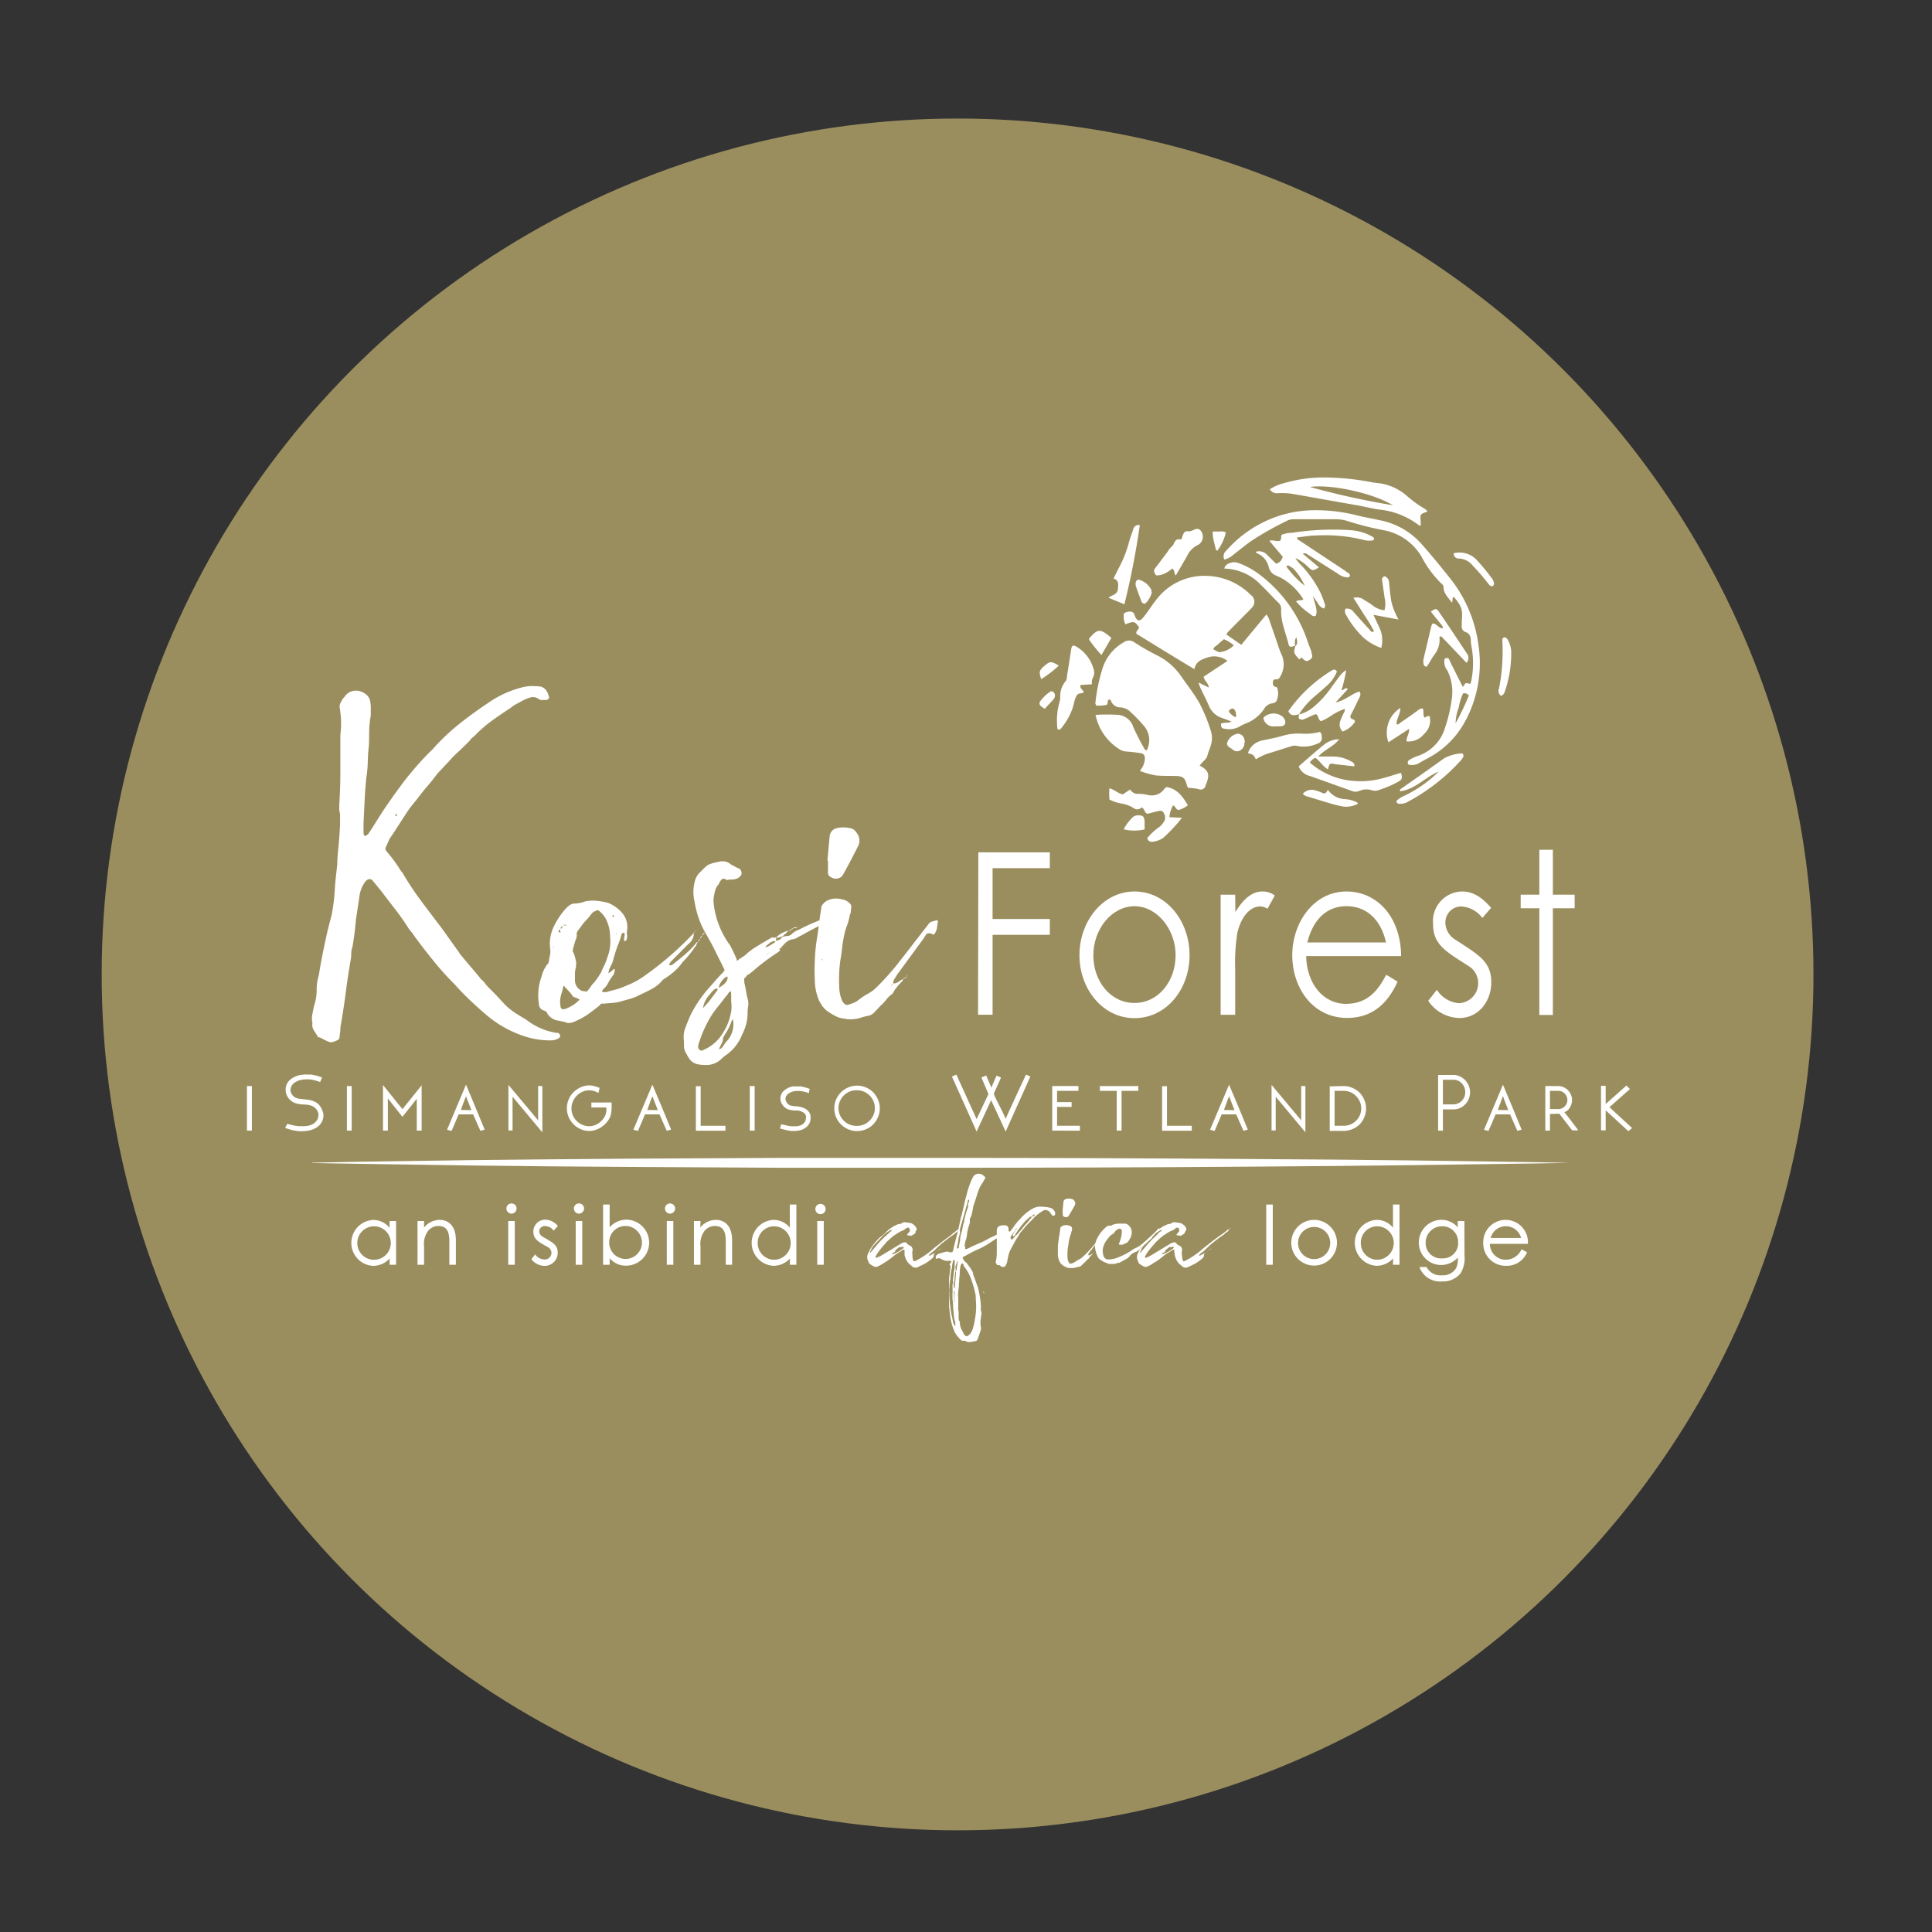 <?xml version="1.0" encoding="UTF-8"?>
<svg xmlns="http://www.w3.org/2000/svg" xmlns:xlink="http://www.w3.org/1999/xlink" viewBox="0 0 266 266">
  <rect x="0" y="0" width="266" height="266" fill="#333333" stroke="none"/>
  <defs>
    <style>.cls-1,.cls-5{fill:none;}.cls-2{fill:#9b8e5e;}.cls-3{clip-path:url(#clip-path);}.cls-4{fill:#fff;}.cls-5{stroke:#fff;stroke-miterlimit:10;stroke-width:0.15px;}</style>
    <clipPath id="clip-path">
      <rect class="cls-1" x="8" y="36" width="245" height="173.23"></rect>
    </clipPath>
  </defs>
  <g id="The_Lodge" data-name="The Lodge">
    <circle class="cls-2" cx="131.84" cy="134.16" r="117.84"></circle>
    <g class="cls-3">
      <path class="cls-4" d="M165.15,105.39c1.45.77,1.39,1.39.83,2.78a.69.69,0,0,1-1,.46,11.33,11.33,0,0,0-1.44-.17c0-.11-.09-.22-.12-.33-.28-1.07-.55-1.28-1.68-1.3-.84,0-1.68,0-2.53-.06a10.78,10.78,0,0,1-2.28-.64,2.78,2.78,0,0,0,.7-1.63c0-.52-.15-.75-.66-.82-.68-.1-1.35-.17-2-.22a1.86,1.86,0,0,1-.79-.27,7.29,7.29,0,0,1-3.34-4.76,22.67,22.67,0,0,1,3.19,0,2.38,2.38,0,0,1,2,1.67,32.6,32.6,0,0,0,1.54,3,.28.28,0,0,0,.32.19,3,3,0,0,0-.51-3.48,18.17,18.17,0,0,0-1.67-1.73,2.19,2.19,0,0,0-1.37-.68,1.39,1.39,0,0,1-1.39-.93c0-.07-.12-.1-.22-.18-.34.11-.11.48-.35.75a5.4,5.4,0,0,1-1.44.11c-.05-.13-.14-.24-.13-.33a24.17,24.17,0,0,1,1-4.83,6.29,6.29,0,0,1,2.91-3.56,1.23,1.23,0,0,1,1.45,0,32.52,32.52,0,0,0,3.35,1.91,8.75,8.75,0,0,1,3.11,2.78c.82,1.2,1.73,2.32,2.45,3.58a22.46,22.46,0,0,1,1.65,4,3.25,3.25,0,0,1-.05,2c-.15.46-.34.91-.46,1.38s-.71.83-1,1.27"></path>
      <path class="cls-4" d="M163.6,110.82a3.4,3.4,0,0,1-1.34.7c-.39-.06-.4-.53-.76-.62a4.05,4.05,0,0,0-.5,1.61l1.73.09a21.59,21.59,0,0,1-2.59,2.77,3.17,3.17,0,0,1-1.45.52.6.6,0,0,1-.73-.51,8.32,8.32,0,0,1,1.46-1.38,2.84,2.84,0,0,0,.83-.86,1.07,1.07,0,0,0,.08-1c-.2-.45-.35-.58-.81-.48s-1.08.27-1.55.39c-.44-.19-.36-.7-.79-.89a.81.81,0,0,1-1.13.08,4.28,4.28,0,0,0-1.56-.59,5.82,5.82,0,0,1-1.74-.57,9,9,0,0,1,0-1.55c.73.21,1.19.72,1.85.84l1-.67a1.21,1.21,0,0,0,1.06.6,5.86,5.86,0,0,1,1.43.16,2.1,2.1,0,0,0,2.22-.85,2.63,2.63,0,0,1,.29-.25c1.46.23,2.22,1.29,2.94,2.49"></path>
      <path class="cls-4" d="M150.33,94.21l-1.55.1c-.19.48.37.65.42,1-.27.26-.72,0-1,.51s-.33,1.09-.53,1.7a8.89,8.89,0,0,1-1.61,2.8.3.3,0,0,1-.31.12c-.16,0-.18-.16-.18-.28a9.38,9.38,0,0,1,.32-3.57,1.78,1.78,0,0,0,.09-.47,3.25,3.25,0,0,1,.74-2.34c.19-.2.17-.6.22-.92.2-1.18.37-2.37.56-3.56.07-.43.29-.52.68-.28a5.23,5.23,0,0,1,2.38,3.07,1.44,1.44,0,0,1-.07,1.17,1.49,1.49,0,0,0-.15.92"></path>
      <path class="cls-4" d="M161.86,79.2c-.26-.35-.08-.71-.49-.91a4.48,4.48,0,0,1-1.13.73,3.86,3.86,0,0,1-.58.17c-.22,0-.49.13-.62-.16s-.25-.5,0-.79c.59-.76,1.16-1.54,1.74-2.31a2.57,2.57,0,0,1,.52-.65c.44-.3.35-1.22,1.24-1,.18,0,.22-.38.31-.59s.24-.63.76-.54c.32.05.68-.19,1-.3a.62.62,0,0,1,.74.26A1.31,1.31,0,0,1,165,75a3.08,3.08,0,0,0-1.57,1.57l-1.55,2.67"></path>
      <path class="cls-4" d="M181.76,100.79a.94.94,0,0,1,.22.69.79.79,0,0,1-.6.91,4.64,4.64,0,0,1-2.7.33,1.56,1.56,0,0,0-.83,0c-1.15.36-2.29.73-3.44,1.08a9.09,9.09,0,0,0-1.5.74c-.33-.63-.33-.63-1.09-.84a2.49,2.49,0,0,1,1.45-1.59,2.33,2.33,0,0,1,.57-.17c1-.21,2-.4,2.92-.68A7.46,7.46,0,0,1,179,101a8.42,8.42,0,0,0,2.74-.23"></path>
      <path class="cls-4" d="M154.81,83.2l-2.19-.9c.47-.41,1.2-.38,1.29-1.18s.12-1.19-.6-1.48c.29-.56.54-1.07.8-1.57a16.07,16.07,0,0,0,1.31-3.35c.16-.62.4-1.22.6-1.83a.75.75,0,0,1,.91-.59,110.73,110.73,0,0,1-2.12,10.9"></path>
      <path class="cls-4" d="M178.85,98.34c-.54.12-1.11.35-1.47-.43a20,20,0,0,1,5.89-5.54c.24-.14.49-.34.8.08a5,5,0,0,1-1.3,1.88c-.51.46-1,.89-1.54,1.35a11.36,11.36,0,0,0-2.4,2.68Z"></path>
      <path class="cls-4" d="M153,87.85l-1.35,2.34a21.61,21.61,0,0,1-1.7-2.12c0-.09,0-.19.07-.24,1.12-1.25,1.43-1.35,3,0"></path>
      <path class="cls-4" d="M158.6,81.52a3.39,3.39,0,0,1-.84,1.51c-.13.14-.3.07-.44,0a.44.44,0,0,1-.15-.18c-.27-.72-.54-1.43-.78-2.15a1.08,1.08,0,0,1,0-.59.4.4,0,0,1,.46-.29,2.8,2.8,0,0,1,1.69,1.43c0,.08,0,.16,0,.29"></path>
      <path class="cls-4" d="M157.63,114.18a6.13,6.13,0,0,1-2.92,0,6.33,6.33,0,0,1,1.18-1.59,1,1,0,0,1,.84-.33c.61,0,.76.12.86.74,0,.16,0,.31,0,.47s0,.4,0,.66"></path>
      <path class="cls-4" d="M171.33,102.22a1.12,1.12,0,0,1-.44,1,.87.87,0,0,1-.9.15.72.72,0,0,1-.21-.12c-.31-.29-.87-.42-.84-.93a1.86,1.86,0,0,1,1.44-1.3c.57,0,1,.42,1,1.18"></path>
      <path class="cls-4" d="M175.76,100a3.51,3.51,0,0,1-.66,0A1.38,1.38,0,0,1,174,99.1a.32.32,0,0,1,.09-.42,2,2,0,0,1,2.32-.14,1.2,1.2,0,0,1,.47.53c.22.55,0,.91-.62.93h-.53"></path>
      <path class="cls-4" d="M143.36,93.5c-.36-1-.3-1.22.58-1.94.63-.52.86-.52,1.83.09a15.9,15.9,0,0,1-2.41,1.85"></path>
      <path class="cls-4" d="M143.83,97.59c-.24-.17-.38-.25-.49-.35a.5.5,0,0,1-.08-.75,5.29,5.29,0,0,1,1.2-1.16c.17-.12.32-.24.52-.09a.63.63,0,0,1,.27.51.78.78,0,0,1-.22.55c-.37.41-.75.81-1.2,1.29"></path>
      <path class="cls-4" d="M168.9,87.39l2,1.39,3.46-4.18a2.44,2.44,0,0,1,.43.85c.38,1.1.77,2.2,1.14,3.3a10.72,10.72,0,0,0,.56,1.46,3.27,3.27,0,0,1-.33,3.1.41.41,0,0,1-.4.22c-.26,0-.46,0-.5.33s0,.64.39.72c.07,0,.18.06.2.12a2.4,2.4,0,0,1,0,1.52.69.69,0,0,1-.65.61,1.53,1.53,0,0,0-1.16.78,5.37,5.37,0,0,1-2.52,2,5,5,0,0,0-.87.43,2.9,2.9,0,0,1-2.08.28c-.42,0-.47-.33-.46-.68.4-.23.87,0,1.45-.3-.53-.19-.87-.34-1.23-.46a2.94,2.94,0,0,1-1.89-1.72c-.37-.85-.8-1.67-1.19-2.5a6.76,6.76,0,0,1-.23-.69l1.41.69c-.05-.63-.62-.9-.71-1.49L169,91a2.94,2.94,0,0,0-2.81-.46c-.74.26-1.55.52-1.74,1.59-2.72-1.62-5.37-3.26-8-4.88-.06-.43.37-.57.37-.91-.65-.83-.65-.83-1.88-.39a2.63,2.63,0,0,1-.2-1.48,1.29,1.29,0,0,1,.83-.26.56.56,0,0,1,.62.43c.35,1,.74,1,1.36.2s1-1.45,1.56-2.15a8.3,8.3,0,0,1,7.09-3.4,8.85,8.85,0,0,1,6,2.62,1.13,1.13,0,0,1,.12,1.79,8.9,8.9,0,0,1-.67.7c-.88.89-1.76,1.77-2.63,2.66-.05.06-.07.14-.18.33m-1.08,1.27c-.23.24-.61.36-.71.73.78.43.78.45,1.11.36a3,3,0,0,0,1.71-.91,4.91,4.91,0,0,0-1.36-.83c-.27.23-.53.42-.75.65M170,97.78a.34.34,0,0,0-.37-.22.78.78,0,0,0-.38.23c-.11.14,0,.29.11.4a2.11,2.11,0,0,0,.78.57,1.27,1.27,0,0,0-.14-1"></path>
      <path class="cls-4" d="M178.81,105.51c1.15-1,2.26-2,3.4-2.91a3.36,3.36,0,0,1,2.17-.82c-.76,1-2,1.41-2.88,2.38.78,0,1.4,0,2,0a5.11,5.11,0,0,1,2.63.73c.19.12.41.26.33.62l-2.59-.29c-.08,0-.15,0-.23-.06-.58-.09-.63,0-.8.77-.71-.41-1.11-1.15-1.72-1.59a1.51,1.51,0,0,0-.78.65,10.44,10.44,0,0,0,4.32,2.26,11.5,11.5,0,0,0,5.59-.07c.89-.22,1.75-.52,2.63-.78.22.63.19.92-.3,1.19a14.57,14.57,0,0,1-2.87,1.22,1.43,1.43,0,0,1-.82,0,2.44,2.44,0,0,0-1.76.09,1.29,1.29,0,0,1-1,0l-5.77-2.06a2.17,2.17,0,0,1-1.53-1.27"></path>
      <path class="cls-4" d="M178.83,98.36a4.66,4.66,0,0,0,2.1-1.09,13.62,13.62,0,0,0,2.54-2.87l.93-1.25a3.28,3.28,0,0,1,.95-.89,23,23,0,0,1-.64,2.74c.31.12.45-.47.87-.13-.52.55-1,1.11-1.71,1.86,1.38-.32,2.23-1.21,3.29-1.52.26.34.11.59,0,.84-.37.75-.72,1.52-1.12,2.26-.19.36-.18.59.23.73s.28.37.12.57a3.41,3.41,0,0,1-1.54,1.11,1.37,1.37,0,0,1-.32-1.45,8.7,8.7,0,0,1,.43-1c.1-.22.26-.41.17-.67l0,0a8.6,8.6,0,0,0-2.08,1.09,8.37,8.37,0,0,1-1.15.6c-.27-.1-.32-.33-.41-.55-.18-.45-.26-.48-.69-.29s-.79.38-1.19.54a.66.66,0,0,1-.68,0c-.25-.18-.05-.43-.08-.65Z"></path>
      <path class="cls-4" d="M192.54,85.29l-3.44-.64c.37.83.72,1.5,1,2.2a4.36,4.36,0,0,1,.08,2.36,7.35,7.35,0,0,1-2.48-1.44,13.44,13.44,0,0,1-2.39-3.14.89.89,0,0,1-.07-.81,1.07,1.07,0,0,1,1.13.44c.72.81,1.44,1.62,2.18,2.41.14.14.24.48.63.24a20.88,20.88,0,0,0-1.4-2.31c-.46-.75-.93-1.48-1.44-2.29a1.7,1.7,0,0,1,1.51.31,10.82,10.82,0,0,1,1.3.86,3,3,0,0,0,1.47.54,3.57,3.57,0,0,0,0-1.78c-.1-.8-.23-1.59-.33-2.38a.42.42,0,0,1,.26-.48c.18-.08.3.07.41.16a1,1,0,0,1,.3.76c.08.83.16,1.67.3,2.5a8.73,8.73,0,0,0,1,2.49"></path>
      <path class="cls-4" d="M193.65,102.11c-.05-.62.41-1.08.36-1.76l-2.85,1.85a4,4,0,0,1,1.64-4.72c0,.81-.5,1.44-.54,2.2.28.17.43-.1.6-.22.8-.53,1.58-1.09,2.36-1.65a1,1,0,0,1,.65-.28c.23.39,0,.87.24,1.25.25,0,.4-.29.73-.16a2.48,2.48,0,0,1-.79,2.45,2.68,2.68,0,0,1-2.4,1"></path>
      <path class="cls-4" d="M198.07,106.24c-1.86.76-3.2,2.43-5.28,2.7-.12-.24.05-.31.16-.38,2-1.39,3.94-2.76,5.89-4.16a5.73,5.73,0,0,1,2.4-.67c.18,0,.25.15.25.33s-.23.5-.42.7a26.48,26.48,0,0,1-4,3.59,25.73,25.73,0,0,1-3.17,2,2,2,0,0,1-1.38.3.29.29,0,0,1-.18-.13.23.23,0,0,1,0-.32,3.17,3.17,0,0,1,1-.63,17.75,17.75,0,0,0,3.82-2.48c.3-.26.59-.54.89-.81"></path>
      <path class="cls-4" d="M198.64,86.51c.05-.23-.09-.37-.22-.53L197,84.21c.6-.44.8-.46,1.1,0Q200,87,201.91,89.9a1,1,0,0,1,0,1.36c-1.17-1.24-2.35-2.47-3.46-3.63-.22,0-.28,0-.26.13a3.28,3.28,0,0,1-.74,2.42c-.36.52-.65,1.08-1,1.6-.38,0-.45-.24-.47-.49a1.54,1.54,0,0,1,0-.48c.36-1.55.73-3.11,1.1-4.66a1.51,1.51,0,0,1,.16-.31c.55,0,.82.65,1.37.67Z"></path>
      <path class="cls-4" d="M206.69,95.82a.82.82,0,0,1-.31-1,26.2,26.2,0,0,0,.47-6.43c0-.22-.08-.53.21-.62s.49.21.6.44a3.81,3.81,0,0,1,.4,1.37,15.9,15.9,0,0,1-.88,5.64.89.89,0,0,1-.49.59"></path>
      <path class="cls-4" d="M182.82,108.74a3.07,3.07,0,0,0,2.31,1.29,4,4,0,0,1,1.61.4c.1.06.22.09.21.24a3.47,3.47,0,0,1-1.91.39,15.93,15.93,0,0,1-1.63-.37c-1.1-.32-2.21-.67-3.31-1a1.3,1.3,0,0,1-.73-.4,1.62,1.62,0,0,1,1.74-.46,5.29,5.29,0,0,1,1,.36c.37.16.5-.09.7-.43"></path>
      <path class="cls-4" d="M200.14,76.18a3.24,3.24,0,0,1,3.17.91,32.76,32.76,0,0,1,2.13,2.58.59.59,0,0,1,.12.2c.11.27.24.59,0,.78s-.51-.1-.66-.3a29,29,0,0,0-2.11-2.45,2.55,2.55,0,0,0-1.93-1,.69.69,0,0,1-.72-.69"></path>
      <path class="cls-4" d="M167.6,75.84c-.09-.08-.18-.13-.2-.19-.13-.54-.27-1.08-.38-1.62a7.62,7.62,0,0,1-.05-.85h.95a1.47,1.47,0,0,1,.86.12,6.74,6.74,0,0,1-1.18,2.53"></path>
      <path class="cls-4" d="M201.85,99.06a12.22,12.22,0,0,1-4.83,5.09c-.55.32-1.13.6-1.68.94a1.9,1.9,0,0,1-1.16.22c-.17,0-.33,0-.35-.25a.39.39,0,0,1,.18-.41,5.61,5.61,0,0,1,1.07-.53,5.83,5.83,0,0,0,3.9-4,20.43,20.43,0,0,0,.94-4.22,6.51,6.51,0,0,0-.66-3.61,1.8,1.8,0,0,1-.4-1.11c0-.22-.07-.51.27-.57s.36.13.45.32.2.44.31.65l1.51,3,.27-.38a.28.28,0,0,1,.29-.15c.49.15.49.15.59-.23a12.23,12.23,0,0,0,.07-4.67,7.53,7.53,0,0,1-.11-.83c0-.59-.1-1.1-.79-1.32a.82.82,0,0,1-.46-.91c0-.2,0-.4,0-.6.14-1.56,0-2-1.09-3.31-.3.18-.1.51-.27.8-.47-.7-1.15-1.23-1.15-2.16,0-.23-.16-.35-.3-.48a14.38,14.38,0,0,1-2.71-3.66A7.68,7.68,0,0,0,190.52,73a41.64,41.64,0,0,1-4.89-1.23,5.51,5.51,0,0,0-1.9-.28h-5.55a1.91,1.91,0,0,0-.94.19,42.54,42.54,0,0,0-5.13,2.91c-.77.57-1.52,1.18-2.28,1.77a2.87,2.87,0,0,1-1.26.68,1,1,0,0,1,.25-1.21,16.51,16.51,0,0,1,5.9-4.29,16,16,0,0,1,6.08-1.29A23.16,23.16,0,0,1,187,71c1,.24,2,.41,2.94.62a10.28,10.28,0,0,1,5.77,3.27c1.41,1.59,2.76,3.25,4.08,4.91a18.58,18.58,0,0,1,3.73,8.77,16.84,16.84,0,0,1-1.67,10.51m-.42-3.6a7.41,7.41,0,0,0-.58,1.91,6.09,6.09,0,0,0-.44,2.2,36.85,36.85,0,0,0,1.83-3.85c-.26-.22-.47-.37-.81-.26"></path>
      <path class="cls-4" d="M175.78,77.58c.5-.14.67-.5.84-.91l-1.85-2.21c.53-.17,1,.13,1.45,0,.25-.21.11-.53.24-.83a4.28,4.28,0,0,1,1.48-.28A36.75,36.75,0,0,1,186,73a7,7,0,0,1,3,.92.29.29,0,0,1,.17.28c0,.16-.13.2-.25.21a2.82,2.82,0,0,1-1.19-.08,22,22,0,0,0-6.56-.6c-.87,0-1.73.17-2.59.27,0,.28.21.34.37.45l5.73,3.79c.36.25.73.49,1.08.76a.28.28,0,0,1-.22.49,2.19,2.19,0,0,1-1.33-.5L180,76.32a.54.54,0,0,0-.63-.08l2.22,1.87c-.77.49-.9.51-1.44,0a6.32,6.32,0,0,0-1.8-1.29,4.28,4.28,0,0,0,.8,1,15.52,15.52,0,0,1,2.73,3.94,15.2,15.2,0,0,1,.54,1.47.5.5,0,0,1-.15.55,1.41,1.41,0,0,1-.8-.69c-.18-.26-.35-.53-.69-1,.23,1.08.69,1.86.38,2.69-.37.16-.59-.08-.78-.25a9.3,9.3,0,0,1-1.93-1.72c.32-.28.68-.06,1-.28a8.23,8.23,0,0,0-3-2.93c-.24-.13-.51-.24-.76-.36a1.63,1.63,0,0,1-1-1.13,2.71,2.71,0,0,0-1.64-1.94c-.06,0-.1-.12-.16-.2a1.5,1.5,0,0,1,1.62.48l1.18,1.16m2.5.8a2.16,2.16,0,0,0-.57-.42c-.16-.1-.33-.24-.52,0a13.05,13.05,0,0,0,2.54,2.66,8.62,8.62,0,0,0-1.45-2.24"></path>
      <path class="cls-4" d="M196.61,70.42c-1.11.36-1.11.36-1,1.47,0,.15,0,.31,0,.48a.71.71,0,0,1-.26-.06,10.75,10.75,0,0,0-5.52-2.16c-1-.15-2-.41-2.95-.58-3-.51-6.06-1.08-9.09-1.6A10.88,10.88,0,0,0,176,67.9a1.15,1.15,0,0,1-1.17-.54,6.45,6.45,0,0,1,2-.85,19.42,19.42,0,0,1,5.09-.77,34.73,34.73,0,0,1,7,.67c.54.1,1.1.11,1.66.25a7.31,7.31,0,0,1,3.07,1.57,15.41,15.41,0,0,0,2.32,1.71c.2.12.43.23.52.48m-16.13-3.37a108.87,108.87,0,0,0,11.4,2.51c-2.69-1.67-8.6-2.94-11.4-2.51"></path>
      <path class="cls-4" d="M180.59,89.81c-.19-.53-.39-1-.58-1.57a19.09,19.09,0,0,0-6.42-9,11,11,0,0,0-3.25-1.78,1.62,1.62,0,0,0-1.05.08,1,1,0,0,0-.73.74,7.16,7.16,0,0,1,5.07,2.28c.82.77,1.56,1.62,2.36,2.4a1.18,1.18,0,0,1,.4,1c-.07,1.64.63,3.13,1,4.67.12.48.27.5.91.28,0-.37-.09-.75.18-1.18.09.48.27.87-.13,1.22-.27.93-.27.93.53,1.82.18.06.14-.42.43-.14.46.46.61.47,1,.22s.45-.43.25-1"></path>
    </g>
    <path class="cls-4" d="M77.12,142.47c0,.05,0,.13,0,.23a.62.62,0,0,1-.16.23,2.06,2.06,0,0,1-1.07.31,11.31,11.31,0,0,1-3.61-.54,15.5,15.5,0,0,1-5.53-3.15c-.72-.61-1.42-1.25-2.12-1.92s-1.37-1.35-2-2.07a39.11,39.11,0,0,1-2.88-3.19q-1.35-1.65-2.65-3.42a6.11,6.11,0,0,0-.5-.69,4.08,4.08,0,0,1-.5-.69c-.57-.87-1.17-1.72-1.81-2.54s-1.26-1.63-1.88-2.45l-1.15-1.39a.57.57,0,0,0-.77,0,2.12,2.12,0,0,0-.38.46,4.16,4.16,0,0,0-.62,1.77L49,126.65c-.11,1.33-.27,2.58-.48,3.76a2.34,2.34,0,0,0-.16.85,4.84,4.84,0,0,1-.08.92c-.26,1.49-.49,3-.67,4.42s-.41,2.93-.67,4.41a3.76,3.76,0,0,0-.08.7,3.75,3.75,0,0,1-.08.69c0,.41-.07.66-.23.77a5.32,5.32,0,0,1-.61.26.92.92,0,0,1-.69,0,7.06,7.06,0,0,1-.66-.31,5,5,0,0,0-.65-.31c-.15,0-.23-.05-.23-.15-.15-.26-.32-.53-.5-.81a1.37,1.37,0,0,1-.19-1,2.86,2.86,0,0,1,0-1.27c.08-.43.16-.85.27-1.26a6.45,6.45,0,0,0,.31-2,6.91,6.91,0,0,1,.07-1.08,9.34,9.34,0,0,1,.23-1c.16-1,.34-2,.54-3s.41-1.95.62-2.92c.1-.41.2-.81.3-1.19s.21-.78.31-1.19a27.7,27.7,0,0,0,.46-4.08c.05-.51.1-1,.15-1.46s.11-.94.16-1.46c0-.87.11-1.75.19-2.65s.14-1.8.19-2.72c0-.36,0-.71,0-1a2.91,2.91,0,0,0-.11-1v-.77c.1-1.48.15-3,.15-4.49v-5.11a12.52,12.52,0,0,0-.08-3.69,1.08,1.08,0,0,1,.08-.69l.32-.61.23-.23a1.87,1.87,0,0,1,2-.85,2.38,2.38,0,0,1,1.06.54,1.51,1.51,0,0,1,.5.92,4,4,0,0,1,.08.77v.77a3.6,3.6,0,0,1-.08.84,15.09,15.09,0,0,0-.15,2.08c0,.66,0,1.35-.08,2.07s-.09,1.4-.11,2a16.91,16.91,0,0,1-.2,2c-.1,1-.18,2.06-.23,3.11s-.1,2.09-.15,3.11v1.23c0,.31.08.49.23.54l.38-.23.31-.46.31-.47c.72-1.17,1.44-2.3,2.19-3.38s1.52-2.15,2.34-3.22c.56-.72,1.15-1.42,1.77-2.12s1.25-1.37,1.92-2a29.36,29.36,0,0,1,3.8-3.61c1.36-1.08,2.78-2.1,4.27-3.08A14.12,14.12,0,0,1,72,94.61a5.17,5.17,0,0,1,1.23-.15,10.14,10.14,0,0,1,1.23.07,1.42,1.42,0,0,1,.69.46,1.88,1.88,0,0,1,.39.85c.1.1.08.22,0,.35a.58.58,0,0,1-.35.19,3,3,0,0,0-.5,0,.75.75,0,0,1-.5-.12,1.3,1.3,0,0,0-1-.27,5.79,5.79,0,0,0-1,.35l-1,.54a4.44,4.44,0,0,0-.92.61c-.87.56-1.72,1.14-2.54,1.73a17.91,17.91,0,0,0-2.3,2,5,5,0,0,1-.39.34,1.92,1.92,0,0,0-.38.43c-.51.51-1,1-1.5,1.46s-1,.94-1.42,1.46c-.26.25-.5.51-.73.76s-.47.52-.73.77c-.51.67-1,1.31-1.54,1.92s-1,1.26-1.53,1.92c-.31.36-.59.72-.85,1.08s-.51.74-.77,1.15l-.92,1.42c-.31.49-.64,1-1,1.5l-.27.58c-.07.18-.16.37-.26.57a.53.53,0,0,0,.07.62A22.14,22.14,0,0,1,55,119.58c0,.1.11.19.16.27a1.27,1.27,0,0,0,.23.27A41.84,41.84,0,0,0,58,124.07c.94,1.26,1.91,2.53,2.88,3.81l2.3,3.22a.27.27,0,0,1,.08.16q.69.84,1.38,1.65c.46.54.93,1.09,1.39,1.65a1.88,1.88,0,0,0,.38.42,1.92,1.92,0,0,1,.38.43,6.58,6.58,0,0,0,.62.69q.77.77,1.23,1.26c.31.34.61.66.92,1a10,10,0,0,0,1.11.92c.44.3,1,.66,1.73,1.07a9.13,9.13,0,0,0,4.15,1.85c.1,0,.17,0,.19,0a.21.21,0,0,0,.12,0ZM54.53,112.2c-.2.11-.2.16,0,.16l.08-.08a.32.32,0,0,0,.08-.23C54.58,112.05,54.53,112.1,54.53,112.2Z"></path>
    <path class="cls-4" d="M95.94,129.72h.16a.68.68,0,0,0-.2.31.7.7,0,0,1-.19.31,13.28,13.28,0,0,1-1.61,2,1.48,1.48,0,0,0-.31.39,8,8,0,0,1-1.92,1.76l-.46.31a1.32,1.32,0,0,0-.39.39,5.28,5.28,0,0,1-1.34,1c-.49.26-1,.52-1.57.77a6.22,6.22,0,0,1-1.43.58l-1.49.42a10,10,0,0,1-1.23.15c-.62.06-1,.08-1.23.08a.23.23,0,0,0-.08.16c-.51.41-1,.8-1.54,1.19a9.59,9.59,0,0,1-1.76,1,3.59,3.59,0,0,1-.54.23,2.36,2.36,0,0,1-.69.08,1.87,1.87,0,0,0-.58-.19,3.66,3.66,0,0,1-.5-.12,2.13,2.13,0,0,1-1.69-1c0-.2-.25-.35-.61-.46a.93.93,0,0,1-.54-.84,7.57,7.57,0,0,1,.38-3.84,4.35,4.35,0,0,1,.77-1.62.7.7,0,0,0,.23-.53l.16-.85a2.36,2.36,0,0,0,0-.84,5.45,5.45,0,0,1,.46-2.89,10.65,10.65,0,0,1,1.69-2.57,3.8,3.8,0,0,1,.53-.46.67.67,0,0,1,.2-.12l.27-.11a5.05,5.05,0,0,0,.88-.08,3.75,3.75,0,0,0,.81-.23,5.52,5.52,0,0,1,1.61-.07,10,10,0,0,1,1.61.3l.46.23c1.59.93,2.28,2.1,2.08,3.54a2.06,2.06,0,0,0,0,.69,1.3,1.3,0,0,1-.12.69l-.15.08c-.1,0-.15,0-.15-.16a1.34,1.34,0,0,1,.07-.53.4.4,0,0,0,0-.2s0-.09,0-.19l-.16-.08c0,.06-.09.08-.11.08s-.07,0-.12.08A10.85,10.85,0,0,1,85,130.3c-.2.59-.38,1.16-.54,1.73a2.55,2.55,0,0,1-.23.69l-.3.61a2.28,2.28,0,0,0-.16.69.9.9,0,0,1,.27-.19.32.32,0,0,0,.19-.19.43.43,0,0,0,.2-.15c0-.06.08-.08.19-.08a1.34,1.34,0,0,1-.31,1,10.74,10.74,0,0,0-.58.92,2.59,2.59,0,0,1-.65.84c-.2.21-.24.34-.11.39a1,1,0,0,0,.61,0l1-.27a7.27,7.27,0,0,0,1-.31l.92-.38a11.13,11.13,0,0,0,2-1.08c.59-.41,1.22-.87,1.88-1.38a44.1,44.1,0,0,0,5.15-4.69,1.9,1.9,0,0,1-.77,1.54l-2.3,2.31a1.46,1.46,0,0,0-.31.46v.07c0,.06,0,.08.08.08a.74.74,0,0,0,.53-.23c.52-.41,1-.81,1.46-1.19a13.06,13.06,0,0,0,1.31-1.27Zm-19.67.77c0-.1,0-.15-.07-.15v.15Zm.23-1.15v-.08l-.07.08Zm.31-.93v0Zm.31-.46a.45.45,0,0,0-.23.39.73.73,0,0,1,.31.07A.92.92,0,0,1,77.12,128Zm1,10.84a5.59,5.59,0,0,0,.92-.5,6.32,6.32,0,0,0,.77-.66,2.64,2.64,0,0,0-.43-.23l-.42-.15a1.61,1.61,0,0,1-.3-.38,10.3,10.3,0,0,0-.85-.93c0-.05-.08-.09-.08-.11a.19.19,0,0,0-.07-.12l-.08.08a2.6,2.6,0,0,0-.15.61,7.56,7.56,0,0,0-.27,1,2.79,2.79,0,0,0,0,1,.78.78,0,0,0,.08.39,1,1,0,0,0,.19.15.14.14,0,0,0,.19,0A1.3,1.3,0,0,0,78.12,138.79Zm-.69-11.3a.45.45,0,0,0-.23.39A.36.36,0,0,0,77.43,127.49Zm.38-.15a.28.28,0,0,0-.15,0,.47.47,0,0,1-.16,0,.47.47,0,0,0,.31.07.16.16,0,0,0,.12,0,.16.16,0,0,1,.11,0l-.08-.08ZM79,130.26a2.58,2.58,0,0,0-.15.77c.1.1.15.18.15.23a6.83,6.83,0,0,1,.31,1.15.58.58,0,0,1,0,.35,1.42,1.42,0,0,0,0,.34,3.73,3.73,0,0,0-.15,1V135a1.58,1.58,0,0,0,.53,1.15,2.78,2.78,0,0,0,.47.31,1.59,1.59,0,0,1,.61.08,5.17,5.17,0,0,0,.61-.77c.11-.15.18-.26.23-.31l.23-.23a11.14,11.14,0,0,0,.93-1.38c.15-.36.31-.7.46-1a7.15,7.15,0,0,0,.38-1A6,6,0,0,0,84,129a5.53,5.53,0,0,0-.15-1.31,6.15,6.15,0,0,0-.46-1.23,4,4,0,0,0-.92-1.07q-.24-.15-.39,0a1.4,1.4,0,0,1-.27.11.62.62,0,0,0-.19.12,4.11,4.11,0,0,0-.42.5,5,5,0,0,1-.42.5,5.11,5.11,0,0,0-.66.77c-.18.25-.37.51-.57.76a1.29,1.29,0,0,0-.16.39,1.28,1.28,0,0,1-.11.8A8.66,8.66,0,0,0,79,130.26ZM84.34,126v.23h.15l.08-.07-.15-.16Zm.46,2.62H85l-.08-.08Zm11.07-.47a1.31,1.31,0,0,0-.31.23h-.08a1.18,1.18,0,0,0,.31-.23Zm.23,1.46a.83.83,0,0,1,.3-.38A.83.83,0,0,1,96.1,129.64Zm.3-.46a.84.84,0,0,1,.31-.38A.84.84,0,0,1,96.4,129.18Zm.31-.46a.91.91,0,0,1,.31-.31A.48.48,0,0,1,96.71,128.72Zm.31-.38a1.93,1.93,0,0,1,.23-.39A.36.36,0,0,1,97,128.34Zm.84-1.23a1.15,1.15,0,0,1-.54.84,1.12,1.12,0,0,0,0-.27.68.68,0,0,1,0-.26c-.11-.36,0-.59.46-.7,0,0,0-.06.08,0a.11.11,0,0,1,.07.11Z"></path>
    <path class="cls-4" d="M115.53,125.73a1.36,1.36,0,0,1,.77-.08,2.65,2.65,0,0,1-.69.5c-.26.13-.51.24-.77.34-.77.36-1.51.72-2.23,1.08s-1.43.74-2.15,1.15c-.41.21-.69.36-.84.46a2.36,2.36,0,0,1-.62.16,2,2,0,0,0-.88.5,9.24,9.24,0,0,0-.66.73c-.1,0-.15,0-.15.07s0,.16.15.16a2.65,2.65,0,0,1-.46.38l-.46.31a28,28,0,0,0-3.07,2.38,1.46,1.46,0,0,0-.38.31s-.08,0-.08,0,0,0-.08,0a2.88,2.88,0,0,1-.46.54.77.77,0,0,0,0,.27.77.77,0,0,1,0,.27c.1.41.18.78.23,1.11s.13.71.23,1.12a2.33,2.33,0,0,1,.08,1,5.62,5.62,0,0,0-.08.92,6,6,0,0,1-.19,1.57,7.57,7.57,0,0,1-.58,1.5,6.07,6.07,0,0,1-2.07,2.69,3.73,3.73,0,0,0-.46.35,3.57,3.57,0,0,0-.46.42,3,3,0,0,1-1.93.69,5.75,5.75,0,0,1-1.07-.08,1.9,1.9,0,0,1-1.31-.84c-.15-.26-.31-.53-.46-.81a1.86,1.86,0,0,1-.23-.88,1.5,1.5,0,0,0,0-.35,2.38,2.38,0,0,1,0-.34,3.58,3.58,0,0,1,.2-1.85c.23-.61.47-1.2.73-1.77a16.86,16.86,0,0,1,2.3-3.45l1.08-1.23c.35-.41.74-.82,1.15-1.23,0-.05.05-.13.15-.23L99,132l-.92-1.85-1.15-2.07a11.22,11.22,0,0,1-.84-2,12.67,12.67,0,0,1-.47-2,5.41,5.41,0,0,1,0-2.53,2.6,2.6,0,0,1,.85-1.54l.46-.46a4.31,4.31,0,0,1,.54-.46,4.76,4.76,0,0,1,1.3-.39,2.29,2.29,0,0,1,.93-.11,1.77,1.77,0,0,1,.92.42l.57.31a7.06,7.06,0,0,0,.66.31.94.94,0,0,1,.23.42.59.59,0,0,1-.08.5l-.23.23a.91.91,0,0,1-.23.15,1.86,1.86,0,0,1-.73.16,3.83,3.83,0,0,0-.73.07s-.13,0-.23-.15c-.31-.05-.51,0-.61.23a.64.64,0,0,0-.2.31.63.63,0,0,1-.19.3,2.36,2.36,0,0,0-.42.89c-.08.33-.14.65-.19,1a5.91,5.91,0,0,0,.07,1.07,12,12,0,0,0,2.23,5.38c.1.21.21.41.31.62l.31.65c.1.23.2.47.3.73v.15a2.48,2.48,0,0,1,.46-.38.62.62,0,0,0,.23-.16,1.94,1.94,0,0,0,.54-.38,6.46,6.46,0,0,1,.54-.46,8.87,8.87,0,0,1,.84-.58l.93-.57a5,5,0,0,0,.53-.31l.54-.31a.41.41,0,0,1,.39-.11,3.42,3.42,0,0,0,.46,0,1.05,1.05,0,0,0-.08.46c.46-.11.74-.28.85-.54a4.24,4.24,0,0,1,.92-.15l.31-.16A2.82,2.82,0,0,1,110,128a26.12,26.12,0,0,1,2.69-1.23C113.61,126.44,114.56,126.08,115.53,125.73ZM96.86,144.55a5.72,5.72,0,0,0,2.23-1.69,8.29,8.29,0,0,0,1.31-2.46q.15-.54.27-1.11a5.44,5.44,0,0,0,0-1.43v-.61a2.5,2.5,0,0,0,0-.35,1.76,1.76,0,0,1,0-.42.66.66,0,0,0-.46.39c-.26.3-.5.61-.73.92s-.48.61-.73.92A11.78,11.78,0,0,0,97.29,141a16,16,0,0,0-1,2.42.56.56,0,0,0-.08.3.46.46,0,0,0-.08.31v.15a.46.46,0,0,0,.23.39A.39.39,0,0,0,96.86,144.55Zm.85-7.61a3.49,3.49,0,0,0-.92,1.85s.07,0,.07-.08a11,11,0,0,0,1-1.15l.92-1.23v-.08c0-.05,0-.08,0-.08s0,0,0-.07a.73.73,0,0,0-.54.23l-.3.31Zm2.3-2.46A2.4,2.4,0,0,0,98.94,136a4.06,4.06,0,0,0,.61-.38,2.05,2.05,0,0,0,.54-.62.86.86,0,0,0,.08-.38v-.16Zm.08,8.84a3.4,3.4,0,0,0,.85-2.77v-.23c-.16.16-.23.26-.23.31a7.72,7.72,0,0,1-.93,1.84,1.67,1.67,0,0,1-.23.39,1.58,1.58,0,0,1-.19.8c-.13.24-.24.48-.35.73l.08.08c0,.05,0,.08,0,.08s0,0,0-.08a1.4,1.4,0,0,0,.54-.54A4.06,4.06,0,0,1,100.09,143.32Zm6.38-13.45a.45.45,0,0,0,.3-.3,1.19,1.19,0,0,0-.76.23l-.27.23a1.66,1.66,0,0,0-.27.23c-.1.1-.08.15.07.15A5.76,5.76,0,0,0,106.47,129.87Zm-.93,1.62.16-.16A.15.15,0,0,0,105.54,131.49Zm.24-.23s.12,0,.23-.16c-.06.06-.09.08-.12.08S105.83,131.21,105.78,131.26Zm.3-.16s.08,0,.08-.07Zm1.31-2.07a1.08,1.08,0,0,1-.46.08V129a3.5,3.5,0,0,1,1.3-.77.75.75,0,0,1,.31-.08l-.46.47a.39.39,0,0,0-.19.15.45.45,0,0,1-.19.15A.48.48,0,0,1,107.39,129Zm.07,1.54h.08l-.08.07Zm0,.23v0Zm1.47-2.77a.47.47,0,0,1-.31.15h0a1.31,1.31,0,0,1,.31-.23Zm.23-.23c0,.1-.08.15-.23.15C109,127.85,109.1,127.8,109.16,127.8Zm.53-.08a1.05,1.05,0,0,1-.46.08A.34.34,0,0,1,109.69,127.72Zm.23-.15a.13.13,0,0,0-.15.15h-.08l.08-.07Zm.16-.08a.24.24,0,0,0-.16.08.24.24,0,0,1,.16-.08l.23-.23h0Zm6.3-1.92v.08h-.08Zm0,0a1.26,1.26,0,0,1,.77-.23A.6.6,0,0,1,116.38,125.57Zm.92-.23h0Z"></path>
    <path class="cls-4" d="M128.9,126.72a.09.09,0,0,1,.15,0,.27.27,0,0,1,.08.16l-.15,1a1.87,1.87,0,0,1-.31.69c-.1.1-.18.13-.23.08-.41-.21-.72-.21-.92,0l-.39.61-3.61,4.92-.46.76a1.14,1.14,0,0,0-.08.47,1.18,1.18,0,0,0,.43-.08l.34-.15a1.3,1.3,0,0,1,.31-.24,1.18,1.18,0,0,0,.31-.23.51.51,0,0,0-.08.23.23.23,0,0,1-.08.16c-.25.26-.5.52-.73.81a4.41,4.41,0,0,0-.57.88,4.23,4.23,0,0,0-.89.84,5.34,5.34,0,0,1-.8.85l-.93,1a1.79,1.79,0,0,1-.76.38,7,7,0,0,0-1.16.31,5.36,5.36,0,0,1-1.76.15,4.48,4.48,0,0,0-.62-.11,3.3,3.3,0,0,1-.69-.19,8.58,8.58,0,0,1-1.34-.77,3.31,3.31,0,0,1-1-1.16,2.23,2.23,0,0,1-.23-.42q-.07-.19-.15-.42a6.94,6.94,0,0,1-.39-2.23c-.05-.92-.06-1.85,0-2.8a23.74,23.74,0,0,1,.27-2.88c.1-.62.19-1.24.27-1.89s.17-1.29.27-2a2.07,2.07,0,0,0,.08-.62,2,2,0,0,1,.69-.77,2.79,2.79,0,0,1,2.15-.23,1.75,1.75,0,0,1,1.07.54.7.7,0,0,1,.23.54,2.22,2.22,0,0,0-.07.54,1.13,1.13,0,0,1-.16.53c0,.26-.1.5-.15.73a4.69,4.69,0,0,1-.23.73,7.75,7.75,0,0,0-.27.85c-.08.31-.14.59-.19.84-.1.57-.18,1.09-.23,1.58s-.13,1-.23,1.57a20.11,20.11,0,0,0-.15,3.46,5.45,5.45,0,0,0,.38,2c.25.46.51.66.77.61a1.24,1.24,0,0,0,.46-.15,2.55,2.55,0,0,0,1.07-.54,8.84,8.84,0,0,1,1.35-.88,5.45,5.45,0,0,0,1.27-1,37.78,37.78,0,0,0,2.57-2.85c.79-1,1.57-2,2.34-3l2.08-2.69a.93.93,0,0,1,.46-.35ZM113.23,132a.19.19,0,0,0-.08.15c0,.11,0,.11.08,0Zm0,3h-.08V135Zm.77-16.51h-.08l.31-3.38a1.28,1.28,0,0,1,.34-.73,1.23,1.23,0,0,1,.58-.35,4.15,4.15,0,0,1,1.92,0,1.05,1.05,0,0,1,.57.27,2.79,2.79,0,0,1,.35.42,1.73,1.73,0,0,1,.23,1.62c-.36.71-.72,1.42-1.08,2.11s-.74,1.39-1.15,2.11c-.2.21-.36.31-.46.31a1,1,0,0,1-.92,0c-.41-.15-.61-.39-.61-.69Zm8.68,17.21a.21.21,0,0,0,.23-.23Zm1.76-.93h-.07l.07-.07a.23.23,0,0,1,.16-.08q.08,0,.15-.15a.07.07,0,0,0,.08-.08v.15Zm.46-.53a.21.21,0,0,1-.07.15v-.15Z"></path>
    <path class="cls-4" d="M134.7,117.35h9.84v2.18h-7.88v7h7.88v2.18h-7.88v11h-2Z"></path>
    <path class="cls-4" d="M163.78,131.51c0,4.71-3.21,8.67-7.58,8.67s-7.58-4-7.58-8.67,3.23-8.77,7.58-8.77S163.78,126.77,163.78,131.51Zm-13.25,0c0,3.62,2.38,6.58,5.67,6.58s5.66-3,5.66-6.58-2.57-6.74-5.66-6.74S150.53,127.86,150.53,131.54Z"></path>
    <path class="cls-4" d="M170.09,125.58c1.1-1.81,2.27-2.84,3.75-2.84a2.69,2.69,0,0,1,1.67.56l-1,1.81a2.06,2.06,0,0,0-1-.31c-1.37,0-2.6,1.34-3.15,3.62a26.38,26.38,0,0,0-.3,5v6.3h-2V123.18h2Z"></path>
    <path class="cls-4" d="M179.83,131.63c.08,3.81,2.35,6.58,5.47,6.58s4.49-2,5.56-4l1.56.94c-1.48,3.3-3.75,5-6.93,5-4.81,0-7.57-4.21-7.57-8.64s2.92-8.77,7.46-8.77c4.14,0,7.47,3.4,7.53,8.89Zm11-1.87c-.77-3.43-2.93-5-5.45-5s-4.54,1.59-5.39,5Z"></path>
    <path class="cls-4" d="M197.83,136.28a4,4,0,0,0,3,1.84,2.76,2.76,0,0,0,1.47-5.05c-3.33-2.13-5-3-5-5.93a4.09,4.09,0,0,1,4-4.4c1.59,0,2.79.88,4,2.25l-1.21,1.4a3.88,3.88,0,0,0-2.92-1.59A2.19,2.19,0,0,0,199,127a2.8,2.8,0,0,0,1.12,2.21c3.34,2.21,5.2,3.06,5.2,6.05,0,2.59-1.75,4.9-4.38,4.9a5.28,5.28,0,0,1-4.3-2.37Z"></path>
    <path class="cls-4" d="M211.94,117h1.86v6.18h3v1.87h-3v14.69h-1.86V125.05h-2.57v-1.87h2.57Z"></path>
    <path class="cls-4" d="M34.68,149.53v6.13H34v-6.13Z"></path>
    <path class="cls-4" d="M44.53,153.52a1.86,1.86,0,0,1-.23.95,2,2,0,0,1-.61.7,3.17,3.17,0,0,1-.91.42,4,4,0,0,1-1.1.15,3.74,3.74,0,0,1-.55,0,4.69,4.69,0,0,1-.62-.1c-.21,0-.43-.09-.64-.15s-.42-.12-.61-.19l.28-.56.37.08.33.08a3.75,3.75,0,0,0,.39.09l.42.06.39,0h.47a2.6,2.6,0,0,0,.74-.11,2,2,0,0,0,.61-.3,1.71,1.71,0,0,0,.43-.5,1.53,1.53,0,0,0,.16-.69.94.94,0,0,0-.09-.36,1.35,1.35,0,0,0-.17-.32h0a1.4,1.4,0,0,0-.37-.36,1.62,1.62,0,0,0-.42-.2,2.11,2.11,0,0,0-.45-.1l-.47-.05c-.27,0-.53,0-.81-.08a1.93,1.93,0,0,1-.78-.28h0a2,2,0,0,1-.69-.68,1.85,1.85,0,0,1-.27-1,1.77,1.77,0,0,1,.56-1.31A3,3,0,0,1,41.4,148h0l.41-.05a5.66,5.66,0,0,1,.61,0,3.62,3.62,0,0,1,.43,0l.51.1a4.42,4.42,0,0,1,.52.14,4.09,4.09,0,0,1,.46.16l-.26.62-.56-.18-.47-.12-.45-.06a3.17,3.17,0,0,0-.44,0,3.72,3.72,0,0,0-.74.08,2.55,2.55,0,0,0-.7.27,1.39,1.39,0,0,0-.51.45A1.08,1.08,0,0,0,40,150a1,1,0,0,0,0,.28,1.17,1.17,0,0,0,.13.28,1.59,1.59,0,0,0,.18.27.9.9,0,0,0,.23.21,1.87,1.87,0,0,0,.63.24c.22,0,.45.06.67.07a7.37,7.37,0,0,1,.86.12,2.67,2.67,0,0,1,.86.34,1.7,1.7,0,0,1,.38.33,2.42,2.42,0,0,1,.29.42,1.86,1.86,0,0,1,.19.46A1.53,1.53,0,0,1,44.53,153.52Z"></path>
    <path class="cls-4" d="M48.42,149.53v6.13h-.66v-6.13Z"></path>
    <path class="cls-4" d="M58.05,149.43v6.23h-.67v-4.39l-.33.42-.33.43-1.32,1.64-2-2.53v4.43h-.67v-6.27l2.68,3.32Z"></path>
    <path class="cls-4" d="M64.16,149.34c.42,1,.84,2,1.28,3.06s.87,2.1,1.29,3.13l-.59.16-1-2.26h-2c-.15.38-.31.76-.48,1.15l-.49,1.13-.62-.16Zm.74,3.51c-.12-.33-.24-.65-.36-.94s-.25-.62-.38-1c0,.12-.1.24-.14.36s-.1.26-.15.41l-.19.5c-.07.19-.15.4-.23.64Z"></path>
    <path class="cls-4" d="M74.67,149.54v6.36L70.57,151v4.64H70v-6.27l4.09,4.88v-4.73Z"></path>
    <path class="cls-4" d="M84.21,151.79s0,.1,0,.18,0,.15,0,.22v.26a4.62,4.62,0,0,1-.06.74,2.21,2.21,0,0,1-.17.64,3.23,3.23,0,0,1-.5.76,3.48,3.48,0,0,1-.69.59,3.12,3.12,0,0,1-.8.39,2.49,2.49,0,0,1-.85.14,2.89,2.89,0,0,1-1.19-.25,3.07,3.07,0,0,1-1-.68,3.18,3.18,0,0,1-.66-1,3.06,3.06,0,0,1-.24-1.2,3,3,0,0,1,.25-1.21,2.89,2.89,0,0,1,.67-1,3.36,3.36,0,0,1,1-.68,2.93,2.93,0,0,1,1.17-.25,2.54,2.54,0,0,1,.65.09,6.68,6.68,0,0,1,.76.25l-.15.7a3.17,3.17,0,0,0-.7-.29,2.35,2.35,0,0,0-.54-.07,2.21,2.21,0,0,0-1,.21,2.64,2.64,0,0,0-.77.55,2.47,2.47,0,0,0-.52.79,2.22,2.22,0,0,0-.19.91,2.37,2.37,0,0,0,.2,1,2.33,2.33,0,0,0,.54.77,2.41,2.41,0,0,0,1.68.71,2.31,2.31,0,0,0,1.3-.4,2.75,2.75,0,0,0,.93-1.07h0a4.6,4.6,0,0,0,.14-.51,2.92,2.92,0,0,0,0-.6H81.42v-.68Z"></path>
    <path class="cls-4" d="M89.82,149.34q.63,1.46,1.29,3.06c.44,1.06.87,2.1,1.29,3.13l-.6.16-1-2.26h-2l-.48,1.15-.49,1.13-.63-.16Zm.75,3.51c-.12-.33-.25-.65-.37-.94l-.38-1c0,.12-.09.24-.14.36s-.09.26-.15.41-.11.31-.18.5l-.24.64Z"></path>
    <path class="cls-4" d="M99.88,155v.68H95.81v-6.13h.66V155Z"></path>
    <path class="cls-4" d="M103.9,149.53v6.13h-.67v-6.13Z"></path>
    <path class="cls-4" d="M111.6,153.93a1.55,1.55,0,0,1-.67,1.32,2,2,0,0,1-.72.35,3.24,3.24,0,0,1-.89.11l-.44,0-.5-.09-.51-.12-.48-.13.17-.58.85.19a3.69,3.69,0,0,0,.73.09h.37a2,2,0,0,0,.55-.08,1.45,1.45,0,0,0,.47-.22,1.11,1.11,0,0,0,.32-.36,1.19,1.19,0,0,0,.11-.51,1,1,0,0,0,0-.29,1.73,1.73,0,0,0-.13-.24.78.78,0,0,0-.26-.22,1.66,1.66,0,0,0-.33-.15,1.56,1.56,0,0,0-.37-.1l-.35,0a5,5,0,0,1-.65-.07,2.06,2.06,0,0,1-.63-.22,2,2,0,0,1-.56-.57,1.46,1.46,0,0,1-.23-.79,1.43,1.43,0,0,1,.47-1.07,2.54,2.54,0,0,1,1.23-.6l.36,0,.44,0,.34,0,.4.09.43.12.37.13-.09.3a.42.42,0,0,0,0,.1,1.64,1.64,0,0,0,0,.18,7.46,7.46,0,0,0-.85-.23,3.64,3.64,0,0,0-.74-.07,2.91,2.91,0,0,0-.57.06,1.89,1.89,0,0,0-.53.21,1.23,1.23,0,0,0-.4.35.77.77,0,0,0-.16.5.81.81,0,0,0,.13.4,1.14,1.14,0,0,0,.32.37,1.16,1.16,0,0,0,.41.16l.43.06h.12a3.84,3.84,0,0,1,.71.11,2.42,2.42,0,0,1,.71.29,1.72,1.72,0,0,1,.53.6A1.52,1.52,0,0,1,111.6,153.93Z"></path>
    <path class="cls-4" d="M118,149.47a3.13,3.13,0,0,1,1.22.25,3.09,3.09,0,0,1,1,.67,3.27,3.27,0,0,1,.66,1,2.91,2.91,0,0,1,.25,1.21,2.88,2.88,0,0,1-.25,1.21,3.07,3.07,0,0,1-.66,1,2.94,2.94,0,0,1-1,.67,3.12,3.12,0,0,1-3.43-.67,3,3,0,0,1-.68-1,3,3,0,0,1-.24-1.21,3.07,3.07,0,0,1,.24-1.21,3.16,3.16,0,0,1,.68-1,3.33,3.33,0,0,1,1-.67A3.13,3.13,0,0,1,118,149.47Zm2.45,3.14a2.32,2.32,0,0,0-.19-1,2.52,2.52,0,0,0-1.31-1.31,2.37,2.37,0,0,0-1-.19,2.43,2.43,0,0,0-1,.19,2.52,2.52,0,0,0-1.31,1.31,2.41,2.41,0,0,0,.53,2.68,2.35,2.35,0,0,0,.78.53,2.43,2.43,0,0,0,1,.19,2.37,2.37,0,0,0,1-.19,2.35,2.35,0,0,0,.78-.53,2.36,2.36,0,0,0,.72-1.72Z"></path>
    <path class="cls-4" d="M135.78,148.07l.71,1.67.27-.62c.09-.2.17-.37.23-.53l.22-.5.61.27-1,2.24c.13.32.27.62.4.89l.42.82c.14.27.28.54.41.82s.28.58.41.91l.34-.77c.13-.3.28-.61.43-.93l.46-1c.15-.35.31-.69.46-1,.36-.77.73-1.56,1.11-2.39l.6.27-3.4,7.57-2-4.32-2,4.32-3.4-7.57.61-.27,2.79,6.13,1.63-3.45-.48-1.14c-.17-.38-.33-.76-.49-1.14Z"></path>
    <path class="cls-4" d="M144.87,155.66v-6.13h3.61v.66h-2.94v1.55h2v.66h-2V155h3.14v.68Z"></path>
    <path class="cls-4" d="M156.72,149.53v.66h-2.3v5.47h-.67v-5.47h-2.32v-.66Z"></path>
    <path class="cls-4" d="M164.08,155v.68H160v-6.13h.67V155Z"></path>
    <path class="cls-4" d="M169.22,149.34q.63,1.46,1.29,3.06c.44,1.06.87,2.1,1.29,3.13l-.6.16-1-2.26h-2l-.49,1.15c-.16.39-.32.77-.48,1.13l-.63-.16Zm.75,3.51c-.13-.33-.25-.65-.37-.94l-.38-1c0,.12-.09.24-.14.36s-.09.26-.15.41-.11.31-.18.5l-.24.64Z"></path>
    <path class="cls-4" d="M179.73,149.54v6.36L175.64,151v4.64h-.57v-6.27l4.08,4.88v-4.73Z"></path>
    <path class="cls-4" d="M185,149.53a2.82,2.82,0,0,1,1.19.25,3,3,0,0,1,1,.66,3.11,3.11,0,0,1,.65,1,3,3,0,0,1,.24,1.19,2.93,2.93,0,0,1-.24,1.18,3,3,0,0,1-.65,1,3.12,3.12,0,0,1-1,.65,3,3,0,0,1-1.19.24h-1.92v-6.13Zm2.41,3.07a2.24,2.24,0,0,0-.19-.93,2.55,2.55,0,0,0-.52-.77,2.36,2.36,0,0,0-1.69-.71h-1.26V155h1.26a2.41,2.41,0,0,0,.93-.18,2.54,2.54,0,0,0,.76-.51,2.32,2.32,0,0,0,.71-1.69Z"></path>
    <path class="cls-4" d="M198,155.66V148h2.09a2.22,2.22,0,0,1,.89.19,2.39,2.39,0,0,1,.73.51,2.45,2.45,0,0,1,.5.76,2.2,2.2,0,0,1,.19.92,2.36,2.36,0,0,1-.18.92,2.27,2.27,0,0,1-.49.75,2.35,2.35,0,0,1-.72.51,2.26,2.26,0,0,1-.9.18h-1.45v2.94Zm.66-7v3.39h1.46a1.52,1.52,0,0,0,.63-.14,1.73,1.73,0,0,0,.52-.36,1.93,1.93,0,0,0,.34-.53,1.77,1.77,0,0,0-.35-1.87,1.73,1.73,0,0,0-.52-.36,1.51,1.51,0,0,0-.63-.13Z"></path>
    <path class="cls-4" d="M206.93,149.34c.42,1,.84,2,1.28,3.06s.87,2.1,1.29,3.13l-.59.16-1-2.26h-2l-.48,1.15-.49,1.13-.62-.16Zm.74,3.51c-.12-.33-.25-.65-.37-.94s-.24-.62-.37-1c-.05.12-.1.24-.14.36l-.16.41c0,.15-.11.31-.18.5s-.15.4-.23.64Z"></path>
    <path class="cls-4" d="M213.4,153.37v2.29h-.64v-6.13h1.78a1.8,1.8,0,0,1,.76.17,1.84,1.84,0,0,1,.6.43,2.12,2.12,0,0,1,.39.61,1.74,1.74,0,0,1,.15.71,2,2,0,0,1-.27,1,1.54,1.54,0,0,1-.78.68l.55.7.32.41c.12.16.24.33.37.49l.37.49.3.41h-.84l-1.77-2.29Zm0-3.18v2.51h1.14a1.19,1.19,0,0,0,.49-.1,1.09,1.09,0,0,0,.4-.27,1.36,1.36,0,0,0,.27-.39,1.29,1.29,0,0,0,.1-.48,1.39,1.39,0,0,0-.1-.5,1.41,1.41,0,0,0-.27-.4,1.26,1.26,0,0,0-.4-.28,1.37,1.37,0,0,0-.49-.09Z"></path>
    <path class="cls-4" d="M224.71,155.31l-.52.43-3.12-2.87,0,0v2.76h-.64v-6.13h.64V152l1.43-1.27,1.43-1.27.48.48-2.82,2.5Z"></path>
    <g class="cls-3">
      <path class="cls-4" d="M42.92,160.08l5.41-.11,5.41-.08,10.82-.16,10.83-.11,10.82-.09,21.64-.11,21.64,0q21.63,0,43.28.16,10.81.06,21.64.19l10.82.15,5.41.08,5.41.1v0l-5.41.1-5.41.07-10.82.15c-7.22.08-14.43.16-21.64.2q-21.65.16-43.28.16l-21.64,0-21.64-.12-10.82-.08-10.83-.12-10.82-.16-5.41-.08-5.41-.1Z"></path>
      <path class="cls-4" d="M53.72,168.19h.74v5.87h-.74v-1a3,3,0,0,1-2.36,1.15,3.09,3.09,0,0,1,0-6.17,2.76,2.76,0,0,1,2.34,1.23Zm-4.6,2.94a2.36,2.36,0,0,0,2.31,2.39,2.38,2.38,0,1,0-2.31-2.39"></path>
      <path class="cls-5" d="M53.72,168.19h.74v5.87h-.74v-1a3,3,0,0,1-2.36,1.15,3.09,3.09,0,0,1,0-6.17,2.76,2.76,0,0,1,2.34,1.23Zm-4.6,2.94a2.36,2.36,0,0,0,2.31,2.39,2.38,2.38,0,1,0-2.31-2.39Z"></path>
      <path class="cls-4" d="M58.31,169.24a2.71,2.71,0,0,1,2.2-1.21c1.29,0,2.18.89,2.18,2.73v3.3h-.75v-3.2c0-1.38-.43-2.14-1.57-2.14a1.88,1.88,0,0,0-1.55.79,3.07,3.07,0,0,0-.51,2.08v2.47h-.75v-5.87h.75Z"></path>
      <path class="cls-5" d="M58.31,169.24a2.71,2.71,0,0,1,2.2-1.21c1.29,0,2.18.89,2.18,2.73v3.3h-.75v-3.2c0-1.38-.43-2.14-1.57-2.14a1.88,1.88,0,0,0-1.55.79,3.07,3.07,0,0,0-.51,2.08v2.47h-.75v-5.87h.75Z"></path>
      <path class="cls-4" d="M71.05,166.38a.64.64,0,0,1-.63.64.63.63,0,0,1-.62-.64.61.61,0,0,1,.62-.61.62.62,0,0,1,.63.61m-1,1.81h.75v5.87h-.75Z"></path>
      <path class="cls-5" d="M71.05,166.38a.64.64,0,0,1-.63.64.63.63,0,0,1-.62-.64.61.61,0,0,1,.62-.61A.62.62,0,0,1,71.05,166.38Zm-1,1.81h.75v5.87h-.75Z"></path>
      <path class="cls-4" d="M73.68,172.83a1.68,1.68,0,0,0,1.23.65,1,1,0,0,0,1.09-1,1,1,0,0,0-.49-.82c-1.35-.75-2-1.07-2-2.1A1.55,1.55,0,0,1,75.09,168a2.24,2.24,0,0,1,1.62.8l-.48.5a1.65,1.65,0,0,0-1.19-.57.83.83,0,0,0-.88.79,1,1,0,0,0,.45.78c1.35.79,2.1,1.09,2.1,2.15A1.72,1.72,0,0,1,75,174.21a2.22,2.22,0,0,1-1.74-.84Z"></path>
      <path class="cls-5" d="M73.68,172.83a1.68,1.68,0,0,0,1.23.65,1,1,0,0,0,1.09-1,1,1,0,0,0-.49-.82c-1.35-.75-2-1.07-2-2.1A1.55,1.55,0,0,1,75.09,168a2.24,2.24,0,0,1,1.62.8l-.48.5a1.65,1.65,0,0,0-1.19-.57.83.83,0,0,0-.88.79,1,1,0,0,0,.45.78c1.35.79,2.1,1.09,2.1,2.15A1.72,1.72,0,0,1,75,174.21a2.22,2.22,0,0,1-1.74-.84Z"></path>
      <path class="cls-4" d="M80.34,166.38a.64.64,0,0,1-.63.64.63.63,0,0,1-.62-.64.61.61,0,0,1,.62-.61.62.62,0,0,1,.63.61m-1,1.81h.75v5.87h-.75Z"></path>
      <path class="cls-5" d="M80.34,166.38a.64.64,0,0,1-.63.64.63.63,0,0,1-.62-.64.61.61,0,0,1,.62-.61A.62.62,0,0,1,80.34,166.38Zm-1,1.81h.75v5.87h-.75Z"></path>
      <path class="cls-4" d="M83.86,174.06h-.75v-8.14h.75v3.27A3,3,0,0,1,86.21,168a3.09,3.09,0,0,1,0,6.18A2.78,2.78,0,0,1,83.86,173Zm4.6-2.95a2.36,2.36,0,0,0-2.32-2.39,2.3,2.3,0,0,0-2.34,2.36,2.33,2.33,0,1,0,4.66,0"></path>
      <path class="cls-5" d="M83.86,174.06h-.75v-8.14h.75v3.27A3,3,0,0,1,86.21,168a3.09,3.09,0,0,1,0,6.18A2.78,2.78,0,0,1,83.86,173Zm4.6-2.95a2.36,2.36,0,0,0-2.32-2.39,2.3,2.3,0,0,0-2.34,2.36,2.33,2.33,0,1,0,4.66,0Z"></path>
      <path class="cls-4" d="M92.88,166.38a.64.64,0,0,1-.63.64.63.63,0,0,1-.62-.64.61.61,0,0,1,.62-.61.62.62,0,0,1,.63.61m-1,1.81h.75v5.87h-.75Z"></path>
      <path class="cls-5" d="M92.88,166.38a.64.64,0,0,1-.63.64.63.63,0,0,1-.62-.64.61.61,0,0,1,.62-.61A.62.62,0,0,1,92.88,166.38Zm-1,1.81h.75v5.87h-.75Z"></path>
      <path class="cls-4" d="M96.34,169.24a2.71,2.71,0,0,1,2.2-1.21c1.29,0,2.18.89,2.18,2.73v3.3H100v-3.2c0-1.38-.43-2.14-1.57-2.14a1.88,1.88,0,0,0-1.55.79,3.07,3.07,0,0,0-.51,2.08v2.47h-.75v-5.87h.75Z"></path>
      <path class="cls-5" d="M96.34,169.24a2.71,2.71,0,0,1,2.2-1.21c1.29,0,2.18.89,2.18,2.73v3.3H100v-3.2c0-1.38-.43-2.14-1.57-2.14a1.88,1.88,0,0,0-1.55.79,3.07,3.07,0,0,0-.51,2.08v2.47h-.75v-5.87h.75Z"></path>
      <path class="cls-4" d="M108.85,173.05a3,3,0,0,1-2.37,1.15,3.09,3.09,0,0,1,0-6.17,2.77,2.77,0,0,1,2.34,1.23v-3.34h.75v8.14h-.75Zm-4.6-1.92a2.35,2.35,0,0,0,2.31,2.39,2.38,2.38,0,0,0,0-4.76,2.33,2.33,0,0,0-2.32,2.37"></path>
      <path class="cls-5" d="M108.85,173.05a3,3,0,0,1-2.37,1.15,3.09,3.09,0,0,1,0-6.17,2.77,2.77,0,0,1,2.34,1.23v-3.34h.75v8.14h-.75Zm-4.6-1.92a2.35,2.35,0,0,0,2.31,2.39,2.38,2.38,0,0,0,0-4.76A2.33,2.33,0,0,0,104.25,171.13Z"></path>
      <path class="cls-4" d="M113.59,166.38a.63.63,0,1,1-1.25,0,.63.63,0,0,1,1.25,0m-1,1.81h.75v5.87h-.75Z"></path>
      <path class="cls-5" d="M113.59,166.38a.63.63,0,1,1-1.25,0,.63.63,0,0,1,1.25,0Zm-1,1.81h.75v5.87h-.75Z"></path>
      <rect class="cls-4" x="174.41" y="165.92" width="0.75" height="8.14"></rect>
      <rect class="cls-5" x="174.41" y="165.92" width="0.75" height="8.14"></rect>
      <path class="cls-4" d="M184,171.14a3.07,3.07,0,1,1-3.07-3.11,3.07,3.07,0,0,1,3.07,3.11m-5.36,0a2.29,2.29,0,1,0,4.58,0,2.29,2.29,0,1,0-4.58,0"></path>
      <path class="cls-5" d="M184,171.14a3.07,3.07,0,1,1-3.07-3.11A3.07,3.07,0,0,1,184,171.14Zm-5.36,0a2.29,2.29,0,1,0,4.58,0,2.29,2.29,0,1,0-4.58,0Z"></path>
      <path class="cls-4" d="M191.88,173.05a3,3,0,0,1-2.36,1.15,3.09,3.09,0,0,1,0-6.17,2.76,2.76,0,0,1,2.34,1.23v-3.34h.75v8.14h-.75Zm-4.6-1.92a2.36,2.36,0,0,0,2.31,2.39,2.38,2.38,0,0,0,0-4.76,2.34,2.34,0,0,0-2.32,2.37"></path>
      <path class="cls-5" d="M191.88,173.05a3,3,0,0,1-2.36,1.15,3.09,3.09,0,0,1,0-6.17,2.76,2.76,0,0,1,2.34,1.23v-3.34h.75v8.14h-.75Zm-4.6-1.92a2.36,2.36,0,0,0,2.31,2.39,2.38,2.38,0,0,0,0-4.76A2.34,2.34,0,0,0,187.28,171.13Z"></path>
      <path class="cls-4" d="M201.56,172.86a3.93,3.93,0,0,1-.53,2.41,3,3,0,0,1-2.49,1.08,2.92,2.92,0,0,1-3-1.83h.82a2.24,2.24,0,0,0,2.17,1.14,2.17,2.17,0,0,0,2-1,2.6,2.6,0,0,0,.26-1.29v-.44a3,3,0,0,1-5.37-1.86,3.06,3.06,0,0,1,3-3.05,2.91,2.91,0,0,1,2.36,1.17v-1h.76Zm-5.35-1.73a2.18,2.18,0,0,0,2.37,2.2,2.15,2.15,0,0,0,2.25-2.26,2.23,2.23,0,0,0-2.27-2.31,2.32,2.32,0,0,0-2.35,2.37"></path>
      <path class="cls-5" d="M201.56,172.86a3.93,3.93,0,0,1-.53,2.41,3,3,0,0,1-2.49,1.08,2.92,2.92,0,0,1-3-1.83h.82a2.24,2.24,0,0,0,2.17,1.14,2.17,2.17,0,0,0,2-1,2.6,2.6,0,0,0,.26-1.29v-.44a3,3,0,0,1-5.37-1.86,3.06,3.06,0,0,1,3-3.05,2.91,2.91,0,0,1,2.36,1.17v-1h.76Zm-5.35-1.73a2.18,2.18,0,0,0,2.37,2.2,2.15,2.15,0,0,0,2.25-2.26,2.23,2.23,0,0,0-2.27-2.31A2.32,2.32,0,0,0,196.21,171.13Z"></path>
      <path class="cls-4" d="M205.06,171.18a2.25,2.25,0,0,0,2.22,2.34,2.46,2.46,0,0,0,2.24-1.41l.63.33a2.92,2.92,0,0,1-2.8,1.76,3,3,0,0,1-3.06-3.06,3,3,0,0,1,3-3.11,3,3,0,0,1,3,3.15Zm4.46-.66a2.24,2.24,0,0,0-4.38,0Z"></path>
      <path class="cls-5" d="M205.06,171.18a2.25,2.25,0,0,0,2.22,2.34,2.46,2.46,0,0,0,2.24-1.41l.63.33a2.92,2.92,0,0,1-2.8,1.76,3,3,0,0,1-3.06-3.06,3,3,0,0,1,3-3.11,3,3,0,0,1,3,3.15Zm4.46-.66a2.24,2.24,0,0,0-4.38,0Z"></path>
    </g>
    <path class="cls-4" d="M131.81,169.34a.26.26,0,0,1,.1-.07l.11,0a.45.45,0,0,1-.15.25,3.15,3.15,0,0,0-.29.22l-.29.25c-.28.19-.55.38-.8.57l-.77.6a5.79,5.79,0,0,0-.44.39l-.41.39a3,3,0,0,1-.32.3,2.34,2.34,0,0,1-.38.28l-.13.13a.86.86,0,0,0-.14.18v.06l.06,0h0a1.26,1.26,0,0,0,.26-.12,1.71,1.71,0,0,1,.23-.13.46.46,0,0,1,.24-.08.28.28,0,0,1-.06.08.35.35,0,0,0-.06.09.09.09,0,0,0,0,.08.08.08,0,0,1,0,.08s0,.07,0,.09a1.32,1.32,0,0,1-.29.33l-.35.28a5.39,5.39,0,0,1-.74.47l-.8.39a.72.72,0,0,1-.67,0,.62.62,0,0,1-.21-.15.91.91,0,0,0-.21-.18l-.18-.17a2.44,2.44,0,0,1-.37-.54,2.59,2.59,0,0,1-.21-.63c0-.11,0-.22,0-.32s0-.2,0-.29-.1-.15-.18-.11-.44.28-.65.4a4.93,4.93,0,0,0-.62.43c-.18.15-.36.3-.55.43s-.37.28-.57.41a2.55,2.55,0,0,0-.39.24c-.13.08-.26.16-.4.23l-.19.1-.2.1a.68.68,0,0,1-.52-.06l-.42-.25a.64.64,0,0,1-.27-.33,1.43,1.43,0,0,0-.15-.37,1.54,1.54,0,0,1,0-.57,2.3,2.3,0,0,1,.23-.51,4.77,4.77,0,0,1,.42-.73c.16-.22.34-.43.52-.64a3.73,3.73,0,0,1,.32-.36,3.17,3.17,0,0,1,.34-.3,4.55,4.55,0,0,0,.58-.49c.18-.18.37-.35.57-.52a4.07,4.07,0,0,1,1-.61,1,1,0,0,1,.46-.14.79.79,0,0,0,.39-.17.36.36,0,0,1,.24-.08l.47.06a4.2,4.2,0,0,1,.47.08,1.47,1.47,0,0,1,.7.61.36.36,0,0,1,0,.42.31.31,0,0,0-.08.1.69.69,0,0,1,0,.1.5.5,0,0,1-.19.27l-.33.2a.21.21,0,0,1-.24,0,.41.41,0,0,0-.18,0,.32.32,0,0,1-.18-.06s0,0-.06-.08l0,0,.3-.33a.4.4,0,0,0,.06-.42.24.24,0,0,0-.36-.17,1,1,0,0,0-.19.11,1.34,1.34,0,0,1-.54.31,4.27,4.27,0,0,0-.56.31l-.5.33a5.17,5.17,0,0,0-.51.42l-.49.44a1.36,1.36,0,0,0-.24.31,3.18,3.18,0,0,0-.26.26l-.22.27a5.46,5.46,0,0,0-.44.57,5.54,5.54,0,0,0-.38.63v.11s0,.05.15.05l.09-.05.27-.11.27-.14,1.25-.75,1.48-.9.23-.11a.54.54,0,0,1,.22-.05.3.3,0,0,1,.34.11,1.14,1.14,0,0,0,.51.36s.09.05.15.14a1.17,1.17,0,0,1,.12.25.34.34,0,0,1,0,.28,1.7,1.7,0,0,0,0,.6c0,.23,0,.43.07.6a.4.4,0,0,0,.06.16c0,.06,0,.09.13.09a.59.59,0,0,0,.18-.06,11.9,11.9,0,0,0,1.15-.67,12.8,12.8,0,0,0,1.06-.8c.24-.21.49-.42.77-.63l.8-.63,1-.74C131.16,169.84,131.48,169.6,131.81,169.34Zm-12,3.25,0-.05-.06.05Zm.61-.8a13.4,13.4,0,0,1,1.9-1.95,1.26,1.26,0,0,1,.2-.2l.23-.16a.09.09,0,0,0,0-.06.16.16,0,0,1,0-.08s-.05,0-.09,0l-.47.28a3.6,3.6,0,0,0-.47.37l-.33.33-1.06,1.11a1.8,1.8,0,0,0-.31.45l-.24.5v.11a.25.25,0,0,0,.15-.14Zm4,0c0-.06,0-.1-.06-.14a.12.12,0,0,0-.09,0v0q-.09.09-.12.06a.56.56,0,0,0-.55.16l-.24.2a.26.26,0,0,0-.12.22c0,.06-.05.1-.15.14l-.17.09s-.09.07-.13.16l.3-.05c.22-.1.43-.2.64-.32a7.11,7.11,0,0,0,.6-.41.05.05,0,0,0,0,0ZM123,169.25q-.15.06-.15.09Zm5.72,3.29v0a.21.21,0,0,0,.09,0s-.06.06-.06.08Zm.15-.14-.06,0s0,0,0,0h0s0,0,0,0,0,0,0,0A0,0,0,0,1,128.87,172.4Zm.09-.08.06-.06,0,.06s0,0,0,0h0Zm.24-.25.16-.09-.13.11,0,.06a.12.12,0,0,1-.08,0l-.06,0,.06,0Zm.16-.09,0,0a.18.18,0,0,1,.08-.06l.06,0a.14.14,0,0,0,.06-.07.47.47,0,0,0-.12.14l-.06,0A.13.13,0,0,0,129.36,172Zm.33-.3,0,0v0a.17.17,0,0,1-.12.08Zm2.42-2.51a0,0,0,0,1,0,0l-.06,0q0-.12.09-.09Z"></path>
    <path class="cls-4" d="M138.65,169.06s.08,0,.12.12,0,.15,0,.18a1,1,0,0,1-.27.28,1.46,1.46,0,0,0-.28.13c-.08,0-.16.1-.24.15a1.08,1.08,0,0,0-.51.36,1.57,1.57,0,0,1-.34.28l-1.19.77a9.23,9.23,0,0,1-1.29.68c-.34.15-.68.31-1,.49l-1,.54c-.12.07-.14.16-.06.25a.94.94,0,0,0,.28.42,1.46,1.46,0,0,1,.4.42c.11.16.23.32.35.47l.21.36a1.76,1.76,0,0,1,.16.39.35.35,0,0,0,0,.17.89.89,0,0,1,.08.17c.1.26.19.5.27.73s.17.48.27.74a3.46,3.46,0,0,1,.12.45q.15.66.24,1.35a6.79,6.79,0,0,1,.07,1.35v.16a.66.66,0,0,1,.09.41,3.8,3.8,0,0,0-.06.4c0,.15-.05.31-.07.48a3.83,3.83,0,0,0,0,.47,1.66,1.66,0,0,0,0,.24,1.39,1.39,0,0,0,.05.23,1.52,1.52,0,0,1,0,.39c-.08.21-.15.42-.22.64s-.15.44-.23.64a.38.38,0,0,1-.34.28l-.42.08a1.31,1.31,0,0,1-.71,0,.88.88,0,0,0-.48-.14.58.58,0,0,1-.18,0,.49.49,0,0,1-.16-.1,4.42,4.42,0,0,1-.7-.81,2.25,2.25,0,0,1-.24-.46c-.06-.16-.12-.32-.19-.49a8.27,8.27,0,0,1-.35-1.47c-.07-.5-.12-1-.16-1.51,0-.14,0-.28,0-.4s0-.25,0-.4,0-.48,0-.7a3.3,3.3,0,0,1,0-.69c0-.25,0-.48,0-.71s0-.47,0-.71.05-.59.09-.88l.12-.88a.15.15,0,0,0-.05-.12l-.07-.09s0-.07,0-.14a.72.72,0,0,1,.22-.26s0-.08,0-.11a.24.24,0,0,0-.14-.06,2.54,2.54,0,0,0-.46,0,1.7,1.7,0,0,1-.72-.22.7.7,0,0,0-.7-.08.17.17,0,0,1-.12,0s0-.07,0-.08,0,0,0,0,0,0,0,0a.14.14,0,0,1,0-.06.07.07,0,0,0,0,0,.46.46,0,0,1,.12-.36l.12-.09a.28.28,0,0,0,.12-.08,1.15,1.15,0,0,1,.29-.08l.29-.09a4.21,4.21,0,0,1,.48-.12.76.76,0,0,1,.49.07.35.35,0,0,0,.25,0,.28.28,0,0,0,.17-.09,2.9,2.9,0,0,0,.09-.28c.08-.4.16-.74.23-1s.16-.59.26-1,.19-.74.27-1.11l.24-1.12a2.43,2.43,0,0,1,.15-.53c.06-.29.13-.58.2-.86s.14-.57.2-.86c.12-.5.25-1,.39-1.51a12.77,12.77,0,0,1,.51-1.47,1.46,1.46,0,0,1,.13-.25c0-.08.08-.16.12-.25a.78.78,0,0,1,.45-.42,1,1,0,0,1,.85.08l.18.14.15.14a.22.22,0,0,1,.06.17,2.6,2.6,0,0,1-.15.28,1.51,1.51,0,0,0-.15.28,4.22,4.22,0,0,0-.53.91,10.33,10.33,0,0,0-.35,1c-.06.2-.12.4-.18.58s-.13.38-.21.59a3.15,3.15,0,0,0-.09.36,3.37,3.37,0,0,0-.06.36c-.05.21-.08.4-.13.59a2.07,2.07,0,0,1-.21.55.18.18,0,0,0-.06.13.4.4,0,0,1,0,.15c0,.1,0,.19,0,.28a2.74,2.74,0,0,1-.05.28,6.39,6.39,0,0,0-.36,1.59l-.06.32a1.4,1.4,0,0,1-.09.29,2,2,0,0,0-.09.33c0,.11-.05.23-.06.34s0,.26.06.29,0,.12,0,.26a.23.23,0,0,0,.23,0l.2-.08a1.55,1.55,0,0,0,.29-.14,2.44,2.44,0,0,1,.28-.14l1.11-.49a7.15,7.15,0,0,0,1.07-.54c.16-.09.33-.17.49-.24a3.49,3.49,0,0,0,.48-.23l.79-.39.82-.39Zm-7.12,13.45a.18.18,0,0,0,0-.17.51.51,0,0,1,0-.17c0-.15-.07-.29-.1-.43s-.06-.28-.08-.43l-.12-1.29c0-.44-.07-.87-.09-1.3,0-.24,0-.47,0-.7a4,4,0,0,0,0-.69s0-.08,0-.11a.23.23,0,0,0,0-.11c0-.15,0-.29.06-.41a2.22,2.22,0,0,0,0-.37,8.58,8.58,0,0,1,.11-.92c0-.3.09-.6.13-.89a.17.17,0,0,1,0-.1.17.17,0,0,0,0-.1l0-.75a.1.1,0,0,0-.05-.08.23.23,0,0,0-.11,0c-.05,0-.08.08-.08.11,0,.21-.08.4-.1.58s0,.36-.09.57a7.55,7.55,0,0,0-.15,1c0,.34-.07.67-.11,1s0,.48-.05.71,0,.48,0,.74l.06.88c0,.29.06.59.1.9a7,7,0,0,0,.14,1c.08.33.15.66.21,1a1.06,1.06,0,0,0,.09.25c0,.07.08.16.12.25a.05.05,0,0,0,0,.05Zm-.09-4.65c0-.1,0-.11-.09-.06l0,0a.94.94,0,0,0,0,.28q0,.3,0,.6a3,3,0,0,1,0,.6s0,.06,0,.06a0,0,0,0,0,.06,0s0,0,0,0,0,0,0,0,0-.26,0-.39,0-.27,0-.41Zm0-.5c0-.34.07-.67.09-1l.09-1a1,1,0,0,0,0-.17.86.86,0,0,1,0-.16.13.13,0,0,0-.1.14c0,.24-.07.47-.09.71s0,.46-.09.71a1.86,1.86,0,0,0,0,.75S131.38,177.39,131.44,177.36Zm0,2.84h0v0Zm.31-6.52c0,.09,0,.18-.05.25a.9.9,0,0,1-.08.25.14.14,0,0,1-.06.11c0,.11,0,.23,0,.35s0,.24.06.35l.08-.08c0-.17.05-.34.07-.52a5,5,0,0,1,.08-.54v-.11l-.06-.12a0,0,0,0,1,0,0A0,0,0,0,0,131.72,173.68Zm.51-3.45c0-.22.09-.45.15-.67s.11-.45.15-.67l.06-.25c0-.07,0-.16.06-.25a1,1,0,0,0,.06-.14.47.47,0,0,0,0-.17c.06-.31.14-.61.22-.9s.17-.57.27-.85l.06-.17a.45.45,0,0,0,0-.16.52.52,0,0,1,0-.25,2,2,0,0,1,.09-.26.26.26,0,0,0,0-.33.3.3,0,0,0-.15.28,4.74,4.74,0,0,1-.15.57,5.44,5.44,0,0,0-.15.54c-.12.45-.25.89-.38,1.34s-.26.89-.38,1.34a.82.82,0,0,0,0,.27.32.32,0,0,0,0,.14.26.26,0,0,1,0,.14c-.06.21-.12.42-.17.63a4.63,4.63,0,0,0-.1.65v.06a2,2,0,0,0-.09.33l-.06.34c0,.07,0,.11.09.11a.2.2,0,0,0,.18-.14c0-.26.08-.52.13-.77S132.19,170.49,132.23,170.23Zm.42,3.84c-.08,0-.13-.07-.15-.11a.17.17,0,0,0-.12,0,.21.21,0,0,0-.09.14,1.69,1.69,0,0,0-.12.44l-.06.45c0,.29,0,.59-.05.87s0,.58-.07.88a1.36,1.36,0,0,1,0,.21,1.15,1.15,0,0,0,0,.18q-.06.39-.09.78a3.4,3.4,0,0,0,0,.78c0,.13,0,.26,0,.38s0,.24,0,.37a3.44,3.44,0,0,1,0,.46,3.44,3.44,0,0,0,0,.46,1.31,1.31,0,0,1,.06.38,2.4,2.4,0,0,0,0,.37c0,.15,0,.3,0,.45a.86.86,0,0,0,.17.44.32.32,0,0,1,0,.14.51.51,0,0,0,0,.17,2.78,2.78,0,0,0,.11.46,1.76,1.76,0,0,0,.22.46l.11.22a1.51,1.51,0,0,0,.11.22.81.81,0,0,0,.21.23.22.22,0,0,0,.33,0,.6.6,0,0,0,.21-.14,1.35,1.35,0,0,0,.26-.32,1.76,1.76,0,0,0,.17-.37,7.94,7.94,0,0,0,.33-1.39,9.58,9.58,0,0,0,.12-2.87,3.14,3.14,0,0,0,0-.38,3.4,3.4,0,0,0-.09-.46,14.37,14.37,0,0,0-.56-1.91,6.36,6.36,0,0,0-1-1.76A1.08,1.08,0,0,1,132.65,174.07Zm-.21-2.9a.05.05,0,0,0,0,0l0,0s0,0,0,0a0,0,0,0,1,0,0s0,0,0,0a.09.09,0,0,0,0,.06A.09.09,0,0,1,132.44,171.17Zm.18-.61h0v0Zm.12-.64a.05.05,0,0,1,0,0,.05.05,0,0,0,0,0v-.06l-.07.06v0A.09.09,0,0,0,132.74,169.92Zm1.19,4.4v0l0,0h0v0Zm.06.06s0,0,0,0h0s0,0,0,0S134,174.38,134,174.38Zm.42.75v0h0Zm.33.61s0,0,0,0,0,0,0,.07a.09.09,0,0,0,0,0l-.06,0Zm.06.11a0,0,0,0,0,0,0v0A.09.09,0,0,1,134.8,175.85Zm0,.09a.05.05,0,0,1,0,0s0,0,0,0v.08s0,0,0,0,0,0,0,0S134.85,176,134.83,175.94Zm.21.58,0,0v.06s0,0,0,0Zm.22.47v.06s0,0,0-.06Zm.21,1.12-.06-.17a.12.12,0,0,1,0-.14A.35.35,0,0,1,135.47,178.11ZM136,171l0-.06q-.09,0-.09.06Zm.18-.11-.06,0-.06,0Z"></path>
    <path class="cls-4" d="M137.07,173.79a3.21,3.21,0,0,0,.11-.5,6.33,6.33,0,0,0,.06-.64c0-.22,0-.44,0-.64s0-.37,0-.5c0-.32,0-.64,0-1s0-.65,0-1v-.06a.75.75,0,0,1,.23-.58,1.24,1.24,0,0,1,.65-.17h.14l.16,0a.49.49,0,0,1,.43.39,1.13,1.13,0,0,1,0,.25.35.35,0,0,0,.09.22.17.17,0,0,0,.12,0l.05-.06.07-.08.4-.54a6.2,6.2,0,0,1,.42-.55,3.8,3.8,0,0,1,.33-.37,3.9,3.9,0,0,0,.33-.38c.21-.2.41-.39.61-.55a5.6,5.6,0,0,1,.66-.48,2.64,2.64,0,0,1,1.09-.42l.37,0,.56.05a5,5,0,0,1,.56.09,1,1,0,0,1,.72.58.5.5,0,0,1,0,.45.48.48,0,0,1-.16.08.17.17,0,0,1-.17,0,.64.64,0,0,0-.12-.14,1.57,1.57,0,0,0-.12-.19l-.15-.2a.77.77,0,0,0-.38-.22.57.57,0,0,0-.41,0l-.18.11-.18.11c-.23.15-.44.31-.64.47a5.43,5.43,0,0,0-.54.53c-.1.11-.2.22-.31.32s-.2.2-.3.3a8,8,0,0,0-.56.62c-.17.22-.35.42-.53.63l-.12.21a2,2,0,0,0-.12.21c-.22.31-.42.64-.61,1l-.54,1a2.54,2.54,0,0,0-.14.34c-.05.15-.09.31-.13.48s-.08.35-.11.52-.05.29-.07.36-.1.23-.16.36a.34.34,0,0,1-.22.2.36.36,0,0,1-.32,0,3.18,3.18,0,0,1-.36-.22.31.31,0,0,0-.18,0c-.09,0-.14,0-.16-.08Zm2.57-4.09a.36.36,0,0,0,.1-.25.58.58,0,0,0,.27-.34h0l0,0a.45.45,0,0,0-.24.31.34.34,0,0,0-.13.25c-.08,0-.13.07-.15.11a1.37,1.37,0,0,1-.13.2.94.94,0,0,0-.14.19.3.3,0,0,0,0,.42c.08.11.15.13.21,0a.35.35,0,0,1,.12-.14,2.61,2.61,0,0,0,.22-.27A1.23,1.23,0,0,1,140,170a1.87,1.87,0,0,0,.24-.27l.21-.26a2.17,2.17,0,0,0,.32-.36c.09-.13.19-.25.29-.37s.28-.29.41-.44l.37-.45a1.87,1.87,0,0,0,.25-.33.54.54,0,0,0,.36-.22s0-.05,0-.09,0,0-.06,0a.32.32,0,0,0-.27.33.41.41,0,0,0-.31,0l-.3.26-.3.27c-.28.31-.54.62-.77.93s-.46.64-.68,1a.52.52,0,0,1-.16.19,0,0,0,0,1-.06,0s-.06,0-.06,0a.94.94,0,0,1,0-.28C139.57,169.77,139.62,169.74,139.64,169.7Zm-.39.92,0,0h0S139.29,170.62,139.25,170.62Z"></path>
    <path class="cls-4" d="M152.17,169.7s0,0,.07,0l0,.05-.06.37a.78.78,0,0,1-.13.25s-.07,0-.09,0-.28-.08-.36,0l-.15.22-1.42,1.78-.18.28a.27.27,0,0,0,0,.17.47.47,0,0,0,.17,0l.14-.06a.42.42,0,0,1,.12-.08l.12-.09a.23.23,0,0,0,0,.09.05.05,0,0,1,0,0,4.11,4.11,0,0,0-.29.3,2.35,2.35,0,0,0-.23.32,1.43,1.43,0,0,0-.34.3,1.88,1.88,0,0,1-.32.31l-.36.36a.82.82,0,0,1-.31.14,2.94,2.94,0,0,0-.45.11,2.12,2.12,0,0,1-.7.06,1,1,0,0,0-.24,0,1.8,1.8,0,0,1-.27-.07,3.84,3.84,0,0,1-.53-.28,1.27,1.27,0,0,1-.41-.42l-.09-.15-.06-.16a2.31,2.31,0,0,1-.15-.8c0-.34,0-.68,0-1a7.5,7.5,0,0,1,.11-1c0-.23.07-.45.1-.69s.07-.47.11-.71a.65.65,0,0,0,0-.22.81.81,0,0,1,.27-.28,1.16,1.16,0,0,1,.85-.08.74.74,0,0,1,.42.19.27.27,0,0,1,.09.2.74.74,0,0,0,0,.19.45.45,0,0,1-.06.2l-.06.26a1.71,1.71,0,0,1-.09.27,2.11,2.11,0,0,0-.1.3c0,.12-.06.22-.08.31s-.07.39-.09.57-.05.37-.09.57a6.94,6.94,0,0,0-.06,1.25,1.87,1.87,0,0,0,.15.73c.1.17.2.24.3.22a.62.62,0,0,0,.18-.05,1.15,1.15,0,0,0,.43-.2,3,3,0,0,1,.53-.32,2.17,2.17,0,0,0,.5-.35,14,14,0,0,0,1-1c.31-.35.62-.71.92-1.08l.82-1a.34.34,0,0,1,.18-.12ZM146,171.59a.09.09,0,0,0,0,.06s0,0,0,0Zm0,1.09h0v0Zm.3-6h0l.12-1.22a.5.5,0,0,1,.14-.27.57.57,0,0,1,.23-.12,1.58,1.58,0,0,1,.75,0,.55.55,0,0,1,.23.09,1.07,1.07,0,0,1,.14.16.57.57,0,0,1,.09.58c-.14.26-.28.52-.43.77s-.29.5-.45.76a.3.3,0,0,1-.18.11.4.4,0,0,1-.37,0c-.16-.05-.24-.13-.24-.25Zm3.42,6.24c.06,0,.09,0,.09-.08Zm.7-.34h0l0,0,.06,0s0,0,.06-.06,0,0,0,0v0Zm.18-.19a.09.09,0,0,1,0,.06v-.06Z"></path>
    <path class="cls-4" d="M159.65,169.11a.28.28,0,0,0-.08.12.76.76,0,0,1,0,.11l-.3.32c-.11.1-.21.21-.31.32l-.12.12-.12.13a1.61,1.61,0,0,1-.39.47,4.58,4.58,0,0,0-.46.42.63.63,0,0,1-.27.22l-.27.25c-.2,0-.31.13-.33.28a.17.17,0,0,1-.05.13l-.11.09a.89.89,0,0,1-.24.17l-.24.11a1.72,1.72,0,0,0-.88.64,1.46,1.46,0,0,1-.33.28l-.5.28c-.17.09-.34.18-.5.28s-.07.05-.09,0-.05,0-.09,0a1.73,1.73,0,0,1-.73.17l-.47,0a.88.88,0,0,1-.44-.16,1.25,1.25,0,0,1-.45-.18l-.42-.26a1.09,1.09,0,0,1-.34-.42,4.56,4.56,0,0,1-.28-.81,2.25,2.25,0,0,1-.05-.86,2.35,2.35,0,0,1,.15-.56,4.82,4.82,0,0,1,1.33-1.81.74.74,0,0,1,.55-.22.4.4,0,0,0,.2,0l.16-.1a2.54,2.54,0,0,1,1-.17l.32,0a.85.85,0,0,0,.32,0,.11.11,0,0,1,.13,0l.17.05a1.33,1.33,0,0,1,.6.64,1.27,1.27,0,0,1,.1.62,1.89,1.89,0,0,1-.34.92,1.23,1.23,0,0,1-.39.44l-.11.06-.1,0-.17.1-.16.07a.41.41,0,0,1-.22,0,.66.66,0,0,0-.21,0s0,0-.06-.05a.23.23,0,0,1,0-.09,2.23,2.23,0,0,1,.09-.22,4.78,4.78,0,0,0,.23-.77,3.84,3.84,0,0,0,.07-.76c0-.11,0-.21-.18-.28a.38.38,0,0,0-.3,0,.56.56,0,0,1-.15.1l-.15.09a1.63,1.63,0,0,0-.17.2l-.17.22-.24.16a.8.8,0,0,0-.21.15,8.82,8.82,0,0,0-.61.76,2.89,2.89,0,0,0-.39.88,1.56,1.56,0,0,0-.05.6c0,.2.07.39.11.6l.06.1.06.09a.62.62,0,0,0,.55.25,3.4,3.4,0,0,0,1-.16l.16-.06.14-.05c.38-.15.72-.3,1-.45a7.47,7.47,0,0,0,.94-.56,2.43,2.43,0,0,1,.54-.3,4.3,4.3,0,0,0,.56-.32,4.72,4.72,0,0,0,.5-.41l.71-.62.68-.63c.12-.11.23-.23.34-.35l.33-.37s.07-.05.09,0A.05.05,0,0,0,159.65,169.11Zm-2.33,2.51a0,0,0,0,0,0,0h0Zm2.51-2a1.43,1.43,0,0,1-.39.39s-.07,0-.09,0v-.06a.92.92,0,0,0,.13-.14l.17-.16a.3.3,0,0,1,.18-.11Z"></path>
    <path class="cls-4" d="M169,169.34a.28.28,0,0,1,.11-.07l.1,0a.45.45,0,0,1-.15.25l-.29.22c-.09.07-.18.16-.28.25-.29.19-.55.38-.81.57l-.77.6a5.79,5.79,0,0,0-.44.39l-.4.39c-.11.11-.21.21-.32.3a2.88,2.88,0,0,1-.38.28l-.14.13a.83.83,0,0,0-.13.18v.06l.06,0h0a1.57,1.57,0,0,0,.26-.12l.22-.13a.46.46,0,0,1,.24-.08.28.28,0,0,1-.06.08.35.35,0,0,0-.06.09.08.08,0,0,0,0,.08.09.09,0,0,1,0,.08s0,.07,0,.09a1.29,1.29,0,0,1-.28.33l-.35.28a5.39,5.39,0,0,1-.74.47l-.81.39a.7.7,0,0,1-.66,0,.62.62,0,0,1-.21-.15.79.79,0,0,0-.22-.18l-.18-.17a2.12,2.12,0,0,1-.36-.54,2.59,2.59,0,0,1-.21-.63c0-.11,0-.22-.05-.32s0-.2,0-.29-.1-.15-.18-.11l-.65.4a5,5,0,0,0-.63.43c-.18.15-.36.3-.54.43a6.6,6.6,0,0,1-.58.41,2.55,2.55,0,0,0-.39.24,3.64,3.64,0,0,1-.39.23l-.2.1-.19.1a.67.67,0,0,1-.52-.06l-.42-.25a.61.61,0,0,1-.28-.33,1.43,1.43,0,0,0-.15-.37,1.54,1.54,0,0,1,0-.57,1.92,1.92,0,0,1,.23-.51,4.77,4.77,0,0,1,.42-.73c.16-.22.33-.43.51-.64a3.73,3.73,0,0,1,.32-.36,3.27,3.27,0,0,1,.35-.3,5.27,5.27,0,0,0,.57-.49l.58-.52a3.73,3.73,0,0,1,1-.61.94.94,0,0,1,.45-.14.79.79,0,0,0,.39-.17.41.41,0,0,1,.25-.08l.47.06a4.63,4.63,0,0,1,.47.08,1.41,1.41,0,0,1,.69.61.36.36,0,0,1,0,.42.26.26,0,0,0-.07.1l-.05.1a.53.53,0,0,1-.18.27l-.33.2a.22.22,0,0,1-.25,0,.41.41,0,0,0-.18,0,.32.32,0,0,1-.18-.06s0,0-.06-.08l0,0,.3-.33a.4.4,0,0,0,.06-.42.24.24,0,0,0-.36-.17l-.18.11a1.34,1.34,0,0,1-.54.31,4.4,4.4,0,0,0-.57.31l-.5.33a5.17,5.17,0,0,0-.51.42l-.48.44a1.18,1.18,0,0,0-.25.31,2.94,2.94,0,0,0-.25.26l-.23.27c-.16.19-.31.38-.44.57s-.26.4-.38.63v.11s0,.05.15.05l.1-.05.27-.11.27-.14,1.24-.75,1.48-.9.23-.11a.59.59,0,0,1,.23-.05.28.28,0,0,1,.33.11,1.14,1.14,0,0,0,.51.36s.1.05.16.14a1.17,1.17,0,0,1,.12.25.34.34,0,0,1,0,.28,1.67,1.67,0,0,0,0,.6c0,.23.06.43.08.6a.4.4,0,0,0,.06.16q0,.09.12.09a.46.46,0,0,0,.18-.06,10.8,10.8,0,0,0,1.15-.67,11.32,11.32,0,0,0,1.06-.8c.24-.21.5-.42.77-.63s.54-.42.8-.63l1-.74C168.39,169.84,168.71,169.6,169,169.34Zm-12,3.25,0-.05-.06.05Zm.6-.8a13.49,13.49,0,0,1,1.91-1.95,1.21,1.21,0,0,1,.19-.2l.23-.16a.09.09,0,0,0,0-.06.16.16,0,0,1,0-.08s0,0-.09,0l-.47.28a3.6,3.6,0,0,0-.47.37l-.33.33-1.06,1.11a1.77,1.77,0,0,0-.3.45l-.24.5v.11a.25.25,0,0,0,.15-.14Zm4,0c0-.06,0-.1-.06-.14a.14.14,0,0,0-.09,0v0c-.06.06-.11.08-.13.06a.54.54,0,0,0-.54.16l-.24.2a.26.26,0,0,0-.12.22c0,.06,0,.1-.16.14l-.16.09c-.05,0-.1.07-.14.16l.3-.05a5.46,5.46,0,0,0,.64-.32c.2-.12.4-.26.61-.41,0,0,0,0,0,0Zm-1.37-2.54q-.15.06-.15.09Zm5.72,3.29v0l.1,0s-.07.06-.07.08Zm.16-.14-.06,0,0,0h0s0,0,0,0,0,0,0,0A0,0,0,0,1,166.1,172.4Zm.09-.08.06-.06,0,.06s0,0,0,0h0Zm.24-.25.15-.09-.12.11-.05.06a.1.1,0,0,1-.07,0l-.06,0,.06,0Zm.15-.09s0,0,0,0a.18.18,0,0,1,.08-.06l.06,0a.14.14,0,0,0,.06-.07.47.47,0,0,0-.12.14l-.06,0Zm.33-.3,0,0v0a.17.17,0,0,1-.12.08Zm2.42-2.51a0,0,0,0,1,0,0l-.06,0q0-.12.09-.09Z"></path>
    <rect class="cls-1" x="8" y="36" width="245" height="173.23"></rect>
  </g>
</svg>
